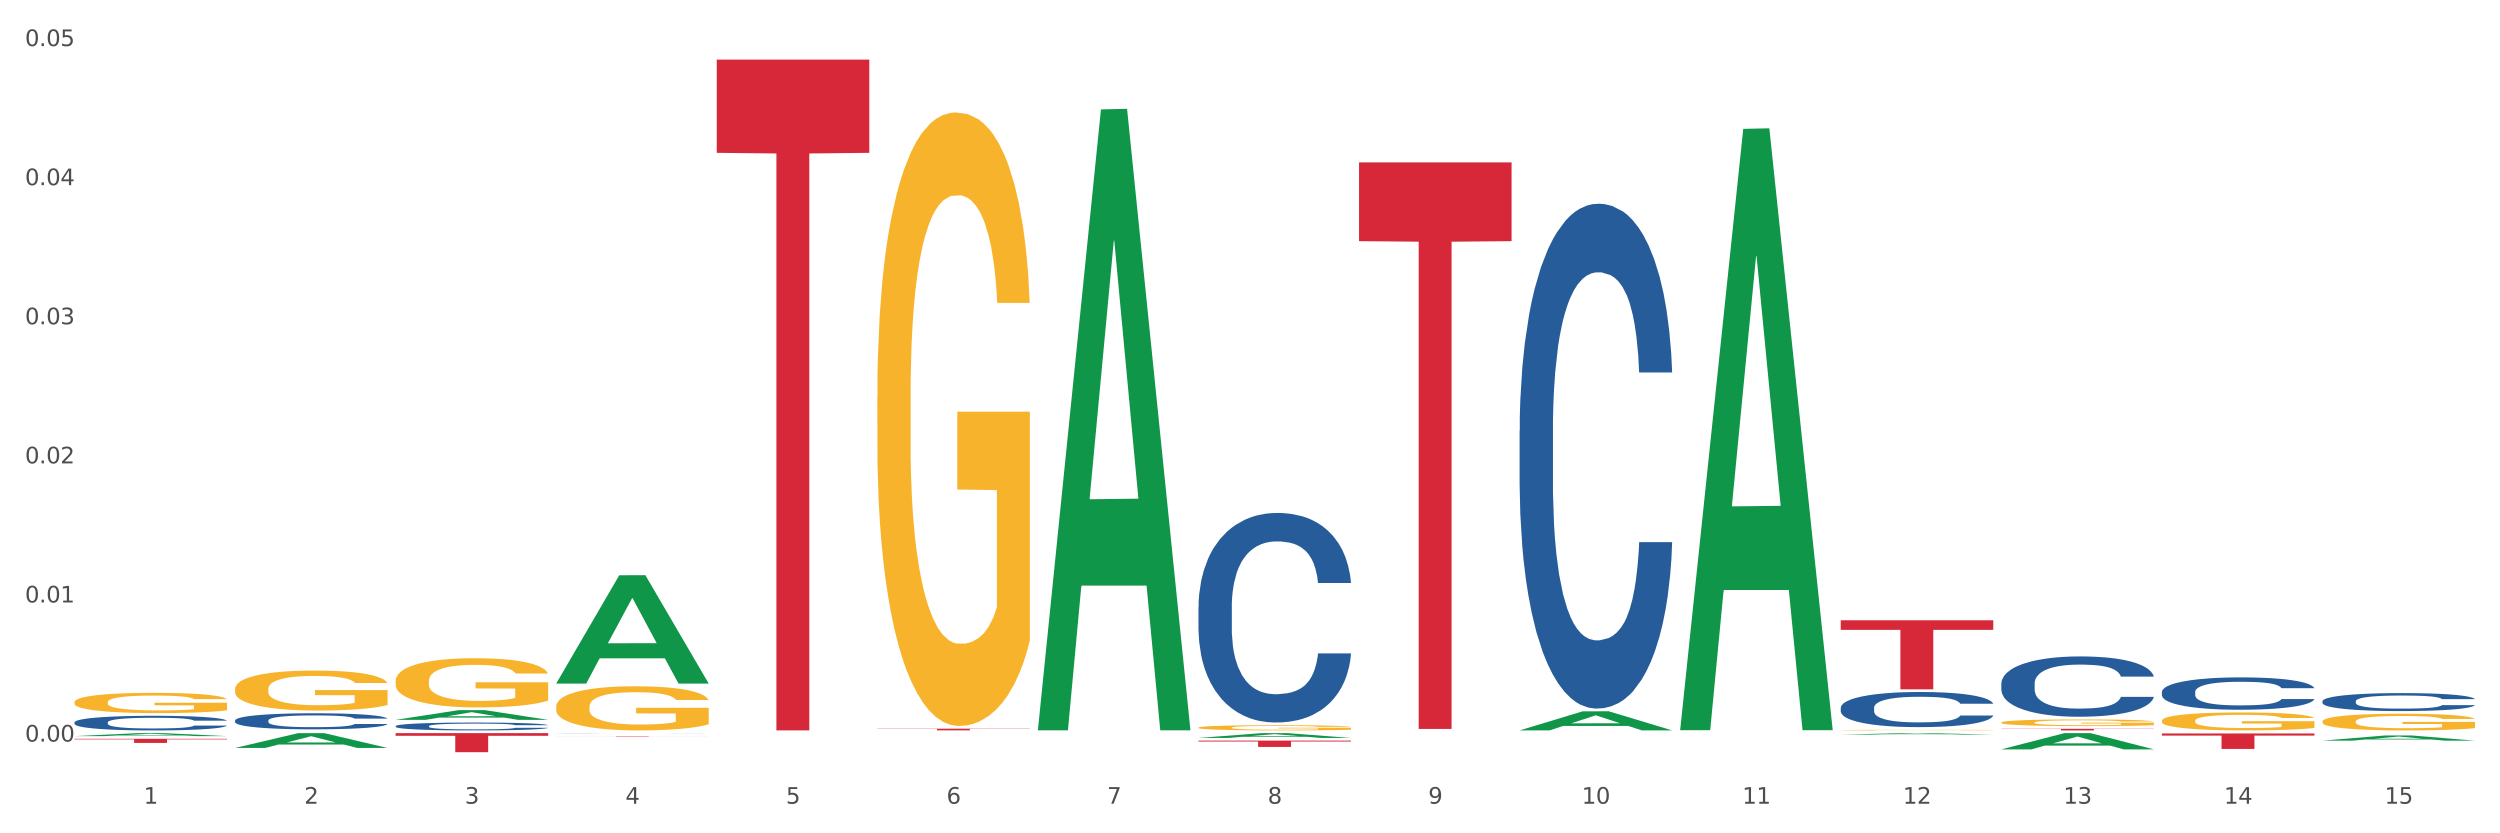 <?xml version="1.0" encoding="utf-8" standalone="no"?>
<!DOCTYPE svg PUBLIC "-//W3C//DTD SVG 1.1//EN"
  "http://www.w3.org/Graphics/SVG/1.1/DTD/svg11.dtd">
<svg xmlns:xlink="http://www.w3.org/1999/xlink" width="1080pt" height="360pt" viewBox="0 0 1080 360" xmlns="http://www.w3.org/2000/svg" version="1.1">
 <rect x="0" y="0" width="1080" height="360" fill="#333333" stroke="none"/>
 <defs>
  <style type="text/css">*{stroke-linejoin: round; stroke-linecap: butt}</style>
 </defs>
 <g id="figure_1">
  <g id="patch_1">
   <path d="M 0 360 
L 1080 360 
L 1080 0 
L 0 0 
z
" style="fill: #ffffff; stroke: #ffffff; stroke-linejoin: miter"/>
  </g>
  <g id="axes_1">
   <g id="matplotlib.axis_1">
    <g id="xtick_1">
     <g id="text_1">
      <!-- 1 -->
      <g style="fill: #4d4d4d" transform="translate(62.07 347.204) scale(0.096 -0.096)">
       <defs>
        <path id="DejaVuSans-31" d="M 794 531 
L 1825 531 
L 1825 4091 
L 703 3866 
L 703 4441 
L 1819 4666 
L 2450 4666 
L 2450 531 
L 3481 531 
L 3481 0 
L 794 0 
L 794 531 
z
" transform="scale(0.016)"/>
       </defs>
       <use xlink:href="#DejaVuSans-31"/>
      </g>
     </g>
    </g>
    <g id="xtick_2">
     <g id="text_2">
      <!-- 2 -->
      <g style="fill: #4d4d4d" transform="translate(131.436 347.204) scale(0.096 -0.096)">
       <defs>
        <path id="DejaVuSans-32" d="M 1228 531 
L 3431 531 
L 3431 0 
L 469 0 
L 469 531 
Q 828 903 1448 1529 
Q 2069 2156 2228 2338 
Q 2531 2678 2651 2914 
Q 2772 3150 2772 3378 
Q 2772 3750 2511 3984 
Q 2250 4219 1831 4219 
Q 1534 4219 1204 4116 
Q 875 4013 500 3803 
L 500 4441 
Q 881 4594 1212 4672 
Q 1544 4750 1819 4750 
Q 2544 4750 2975 4387 
Q 3406 4025 3406 3419 
Q 3406 3131 3298 2873 
Q 3191 2616 2906 2266 
Q 2828 2175 2409 1742 
Q 1991 1309 1228 531 
z
" transform="scale(0.016)"/>
       </defs>
       <use xlink:href="#DejaVuSans-32"/>
      </g>
     </g>
    </g>
    <g id="xtick_3">
     <g id="text_3">
      <!-- 3 -->
      <g style="fill: #4d4d4d" transform="translate(200.802 347.204) scale(0.096 -0.096)">
       <defs>
        <path id="DejaVuSans-33" d="M 2597 2516 
Q 3050 2419 3304 2112 
Q 3559 1806 3559 1356 
Q 3559 666 3084 287 
Q 2609 -91 1734 -91 
Q 1441 -91 1130 -33 
Q 819 25 488 141 
L 488 750 
Q 750 597 1062 519 
Q 1375 441 1716 441 
Q 2309 441 2620 675 
Q 2931 909 2931 1356 
Q 2931 1769 2642 2001 
Q 2353 2234 1838 2234 
L 1294 2234 
L 1294 2753 
L 1863 2753 
Q 2328 2753 2575 2939 
Q 2822 3125 2822 3475 
Q 2822 3834 2567 4026 
Q 2313 4219 1838 4219 
Q 1578 4219 1281 4162 
Q 984 4106 628 3988 
L 628 4550 
Q 988 4650 1302 4700 
Q 1616 4750 1894 4750 
Q 2613 4750 3031 4423 
Q 3450 4097 3450 3541 
Q 3450 3153 3228 2886 
Q 3006 2619 2597 2516 
z
" transform="scale(0.016)"/>
       </defs>
       <use xlink:href="#DejaVuSans-33"/>
      </g>
     </g>
    </g>
    <g id="xtick_4">
     <g id="text_4">
      <!-- 4 -->
      <g style="fill: #4d4d4d" transform="translate(270.169 347.204) scale(0.096 -0.096)">
       <defs>
        <path id="DejaVuSans-34" d="M 2419 4116 
L 825 1625 
L 2419 1625 
L 2419 4116 
z
M 2253 4666 
L 3047 4666 
L 3047 1625 
L 3713 1625 
L 3713 1100 
L 3047 1100 
L 3047 0 
L 2419 0 
L 2419 1100 
L 313 1100 
L 313 1709 
L 2253 4666 
z
" transform="scale(0.016)"/>
       </defs>
       <use xlink:href="#DejaVuSans-34"/>
      </g>
     </g>
    </g>
    <g id="xtick_5">
     <g id="text_5">
      <!-- 5 -->
      <g style="fill: #4d4d4d" transform="translate(339.535 347.204) scale(0.096 -0.096)">
       <defs>
        <path id="DejaVuSans-35" d="M 691 4666 
L 3169 4666 
L 3169 4134 
L 1269 4134 
L 1269 2991 
Q 1406 3038 1543 3061 
Q 1681 3084 1819 3084 
Q 2600 3084 3056 2656 
Q 3513 2228 3513 1497 
Q 3513 744 3044 326 
Q 2575 -91 1722 -91 
Q 1428 -91 1123 -41 
Q 819 9 494 109 
L 494 744 
Q 775 591 1075 516 
Q 1375 441 1709 441 
Q 2250 441 2565 725 
Q 2881 1009 2881 1497 
Q 2881 1984 2565 2268 
Q 2250 2553 1709 2553 
Q 1456 2553 1204 2497 
Q 953 2441 691 2322 
L 691 4666 
z
" transform="scale(0.016)"/>
       </defs>
       <use xlink:href="#DejaVuSans-35"/>
      </g>
     </g>
    </g>
    <g id="xtick_6">
     <g id="text_6">
      <!-- 6 -->
      <g style="fill: #4d4d4d" transform="translate(408.901 347.204) scale(0.096 -0.096)">
       <defs>
        <path id="DejaVuSans-36" d="M 2113 2584 
Q 1688 2584 1439 2293 
Q 1191 2003 1191 1497 
Q 1191 994 1439 701 
Q 1688 409 2113 409 
Q 2538 409 2786 701 
Q 3034 994 3034 1497 
Q 3034 2003 2786 2293 
Q 2538 2584 2113 2584 
z
M 3366 4563 
L 3366 3988 
Q 3128 4100 2886 4159 
Q 2644 4219 2406 4219 
Q 1781 4219 1451 3797 
Q 1122 3375 1075 2522 
Q 1259 2794 1537 2939 
Q 1816 3084 2150 3084 
Q 2853 3084 3261 2657 
Q 3669 2231 3669 1497 
Q 3669 778 3244 343 
Q 2819 -91 2113 -91 
Q 1303 -91 875 529 
Q 447 1150 447 2328 
Q 447 3434 972 4092 
Q 1497 4750 2381 4750 
Q 2619 4750 2861 4703 
Q 3103 4656 3366 4563 
z
" transform="scale(0.016)"/>
       </defs>
       <use xlink:href="#DejaVuSans-36"/>
      </g>
     </g>
    </g>
    <g id="xtick_7">
     <g id="text_7">
      <!-- 7 -->
      <g style="fill: #4d4d4d" transform="translate(478.267 347.204) scale(0.096 -0.096)">
       <defs>
        <path id="DejaVuSans-37" d="M 525 4666 
L 3525 4666 
L 3525 4397 
L 1831 0 
L 1172 0 
L 2766 4134 
L 525 4134 
L 525 4666 
z
" transform="scale(0.016)"/>
       </defs>
       <use xlink:href="#DejaVuSans-37"/>
      </g>
     </g>
    </g>
    <g id="xtick_8">
     <g id="text_8">
      <!-- 8 -->
      <g style="fill: #4d4d4d" transform="translate(547.634 347.204) scale(0.096 -0.096)">
       <defs>
        <path id="DejaVuSans-38" d="M 2034 2216 
Q 1584 2216 1326 1975 
Q 1069 1734 1069 1313 
Q 1069 891 1326 650 
Q 1584 409 2034 409 
Q 2484 409 2743 651 
Q 3003 894 3003 1313 
Q 3003 1734 2745 1975 
Q 2488 2216 2034 2216 
z
M 1403 2484 
Q 997 2584 770 2862 
Q 544 3141 544 3541 
Q 544 4100 942 4425 
Q 1341 4750 2034 4750 
Q 2731 4750 3128 4425 
Q 3525 4100 3525 3541 
Q 3525 3141 3298 2862 
Q 3072 2584 2669 2484 
Q 3125 2378 3379 2068 
Q 3634 1759 3634 1313 
Q 3634 634 3220 271 
Q 2806 -91 2034 -91 
Q 1263 -91 848 271 
Q 434 634 434 1313 
Q 434 1759 690 2068 
Q 947 2378 1403 2484 
z
M 1172 3481 
Q 1172 3119 1398 2916 
Q 1625 2713 2034 2713 
Q 2441 2713 2670 2916 
Q 2900 3119 2900 3481 
Q 2900 3844 2670 4047 
Q 2441 4250 2034 4250 
Q 1625 4250 1398 4047 
Q 1172 3844 1172 3481 
z
" transform="scale(0.016)"/>
       </defs>
       <use xlink:href="#DejaVuSans-38"/>
      </g>
     </g>
    </g>
    <g id="xtick_9">
     <g id="text_9">
      <!-- 9 -->
      <g style="fill: #4d4d4d" transform="translate(617 347.204) scale(0.096 -0.096)">
       <defs>
        <path id="DejaVuSans-39" d="M 703 97 
L 703 672 
Q 941 559 1184 500 
Q 1428 441 1663 441 
Q 2288 441 2617 861 
Q 2947 1281 2994 2138 
Q 2813 1869 2534 1725 
Q 2256 1581 1919 1581 
Q 1219 1581 811 2004 
Q 403 2428 403 3163 
Q 403 3881 828 4315 
Q 1253 4750 1959 4750 
Q 2769 4750 3195 4129 
Q 3622 3509 3622 2328 
Q 3622 1225 3098 567 
Q 2575 -91 1691 -91 
Q 1453 -91 1209 -44 
Q 966 3 703 97 
z
M 1959 2075 
Q 2384 2075 2632 2365 
Q 2881 2656 2881 3163 
Q 2881 3666 2632 3958 
Q 2384 4250 1959 4250 
Q 1534 4250 1286 3958 
Q 1038 3666 1038 3163 
Q 1038 2656 1286 2365 
Q 1534 2075 1959 2075 
z
" transform="scale(0.016)"/>
       </defs>
       <use xlink:href="#DejaVuSans-39"/>
      </g>
     </g>
    </g>
    <g id="xtick_10">
     <g id="text_10">
      <!-- 10 -->
      <g style="fill: #4d4d4d" transform="translate(683.312 347.204) scale(0.096 -0.096)">
       <defs>
        <path id="DejaVuSans-30" d="M 2034 4250 
Q 1547 4250 1301 3770 
Q 1056 3291 1056 2328 
Q 1056 1369 1301 889 
Q 1547 409 2034 409 
Q 2525 409 2770 889 
Q 3016 1369 3016 2328 
Q 3016 3291 2770 3770 
Q 2525 4250 2034 4250 
z
M 2034 4750 
Q 2819 4750 3233 4129 
Q 3647 3509 3647 2328 
Q 3647 1150 3233 529 
Q 2819 -91 2034 -91 
Q 1250 -91 836 529 
Q 422 1150 422 2328 
Q 422 3509 836 4129 
Q 1250 4750 2034 4750 
z
" transform="scale(0.016)"/>
       </defs>
       <use xlink:href="#DejaVuSans-31"/>
       <use xlink:href="#DejaVuSans-30" transform="translate(63.623 0)"/>
      </g>
     </g>
    </g>
    <g id="xtick_11">
     <g id="text_11">
      <!-- 11 -->
      <g style="fill: #4d4d4d" transform="translate(752.678 347.204) scale(0.096 -0.096)">
       <use xlink:href="#DejaVuSans-31"/>
       <use xlink:href="#DejaVuSans-31" transform="translate(63.623 0)"/>
      </g>
     </g>
    </g>
    <g id="xtick_12">
     <g id="text_12">
      <!-- 12 -->
      <g style="fill: #4d4d4d" transform="translate(822.044 347.204) scale(0.096 -0.096)">
       <use xlink:href="#DejaVuSans-31"/>
       <use xlink:href="#DejaVuSans-32" transform="translate(63.623 0)"/>
      </g>
     </g>
    </g>
    <g id="xtick_13">
     <g id="text_13">
      <!-- 13 -->
      <g style="fill: #4d4d4d" transform="translate(891.411 347.204) scale(0.096 -0.096)">
       <use xlink:href="#DejaVuSans-31"/>
       <use xlink:href="#DejaVuSans-33" transform="translate(63.623 0)"/>
      </g>
     </g>
    </g>
    <g id="xtick_14">
     <g id="text_14">
      <!-- 14 -->
      <g style="fill: #4d4d4d" transform="translate(960.777 347.204) scale(0.096 -0.096)">
       <use xlink:href="#DejaVuSans-31"/>
       <use xlink:href="#DejaVuSans-34" transform="translate(63.623 0)"/>
      </g>
     </g>
    </g>
    <g id="xtick_15">
     <g id="text_15">
      <!-- 15 -->
      <g style="fill: #4d4d4d" transform="translate(1030.143 347.204) scale(0.096 -0.096)">
       <use xlink:href="#DejaVuSans-31"/>
       <use xlink:href="#DejaVuSans-35" transform="translate(63.623 0)"/>
      </g>
     </g>
    </g>
    <g id="xtick_16"/>
    <g id="xtick_17"/>
    <g id="xtick_18"/>
    <g id="xtick_19"/>
    <g id="xtick_20"/>
    <g id="xtick_21"/>
    <g id="xtick_22"/>
    <g id="xtick_23"/>
    <g id="xtick_24"/>
    <g id="xtick_25"/>
    <g id="xtick_26"/>
    <g id="xtick_27"/>
    <g id="xtick_28"/>
    <g id="xtick_29"/>
   </g>
   <g id="matplotlib.axis_2">
    <g id="ytick_1">
     <g id="text_16">
      <!-- 0.00 -->
      <g style="fill: #4d4d4d" transform="translate(10.8 320.358) scale(0.096 -0.096)">
       <defs>
        <path id="DejaVuSans-2e" d="M 684 794 
L 1344 794 
L 1344 0 
L 684 0 
L 684 794 
z
" transform="scale(0.016)"/>
       </defs>
       <use xlink:href="#DejaVuSans-30"/>
       <use xlink:href="#DejaVuSans-2e" transform="translate(63.623 0)"/>
       <use xlink:href="#DejaVuSans-30" transform="translate(95.41 0)"/>
       <use xlink:href="#DejaVuSans-30" transform="translate(159.033 0)"/>
      </g>
     </g>
    </g>
    <g id="ytick_2">
     <g id="text_17">
      <!-- 0.01 -->
      <g style="fill: #4d4d4d" transform="translate(10.8 260.268) scale(0.096 -0.096)">
       <use xlink:href="#DejaVuSans-30"/>
       <use xlink:href="#DejaVuSans-2e" transform="translate(63.623 0)"/>
       <use xlink:href="#DejaVuSans-30" transform="translate(95.41 0)"/>
       <use xlink:href="#DejaVuSans-31" transform="translate(159.033 0)"/>
      </g>
     </g>
    </g>
    <g id="ytick_3">
     <g id="text_18">
      <!-- 0.02 -->
      <g style="fill: #4d4d4d" transform="translate(10.8 200.177) scale(0.096 -0.096)">
       <use xlink:href="#DejaVuSans-30"/>
       <use xlink:href="#DejaVuSans-2e" transform="translate(63.623 0)"/>
       <use xlink:href="#DejaVuSans-30" transform="translate(95.41 0)"/>
       <use xlink:href="#DejaVuSans-32" transform="translate(159.033 0)"/>
      </g>
     </g>
    </g>
    <g id="ytick_4">
     <g id="text_19">
      <!-- 0.03 -->
      <g style="fill: #4d4d4d" transform="translate(10.8 140.087) scale(0.096 -0.096)">
       <use xlink:href="#DejaVuSans-30"/>
       <use xlink:href="#DejaVuSans-2e" transform="translate(63.623 0)"/>
       <use xlink:href="#DejaVuSans-30" transform="translate(95.41 0)"/>
       <use xlink:href="#DejaVuSans-33" transform="translate(159.033 0)"/>
      </g>
     </g>
    </g>
    <g id="ytick_5">
     <g id="text_20">
      <!-- 0.04 -->
      <g style="fill: #4d4d4d" transform="translate(10.8 79.997) scale(0.096 -0.096)">
       <use xlink:href="#DejaVuSans-30"/>
       <use xlink:href="#DejaVuSans-2e" transform="translate(63.623 0)"/>
       <use xlink:href="#DejaVuSans-30" transform="translate(95.41 0)"/>
       <use xlink:href="#DejaVuSans-34" transform="translate(159.033 0)"/>
      </g>
     </g>
    </g>
    <g id="ytick_6">
     <g id="text_21">
      <!-- 0.05 -->
      <g style="fill: #4d4d4d" transform="translate(10.8 19.907) scale(0.096 -0.096)">
       <use xlink:href="#DejaVuSans-30"/>
       <use xlink:href="#DejaVuSans-2e" transform="translate(63.623 0)"/>
       <use xlink:href="#DejaVuSans-30" transform="translate(95.41 0)"/>
       <use xlink:href="#DejaVuSans-35" transform="translate(159.033 0)"/>
      </g>
     </g>
    </g>
    <g id="ytick_7"/>
    <g id="ytick_8"/>
    <g id="ytick_9"/>
    <g id="ytick_10"/>
    <g id="ytick_11"/>
   </g>
   <g id="PolyCollection_1">
    <path d="M 32.175 318.006 
L 32.243 318.005 
L 59.417 316.712 
L 70.695 316.711 
L 98.073 318.009 
L 85.029 318.009 
L 79.119 317.707 
L 51.061 317.707 
L 50.857 317.711 
L 45.151 318.009 
L 32.175 318.009 
L 32.175 318.006 
L 54.594 317.526 
L 75.586 317.525 
L 65.192 316.987 
L 65.056 316.985 
L 64.92 316.988 
L 54.526 317.525 
L 54.594 317.526 
L 32.175 318.006 
z
" clip-path="url(#p3b271c2ff6)" style="fill: #109648"/>
    <path d="M 379.006 314.788 
L 444.904 314.788 
L 444.904 314.89 
L 418.982 314.89 
L 418.982 315.519 
L 404.772 315.519 
L 404.772 314.89 
L 379.006 314.89 
L 379.006 314.789 
L 379.006 314.788 
z
" clip-path="url(#p3b271c2ff6)" style="fill: #d62839"/>
    <path d="M 587.105 70.169 
L 653.003 70.169 
L 653.003 104.18 
L 627.081 104.41 
L 627.081 314.913 
L 612.871 314.913 
L 612.871 104.41 
L 587.105 104.18 
L 587.105 70.399 
L 587.105 70.169 
z
" clip-path="url(#p3b271c2ff6)" style="fill: #d62839"/>
    <path d="M 240.274 295.224 
L 240.342 295.181 
L 267.516 248.514 
L 278.793 248.47 
L 306.172 295.312 
L 293.128 295.312 
L 287.217 284.405 
L 259.16 284.405 
L 258.956 284.581 
L 253.249 295.312 
L 240.274 295.312 
L 240.274 295.224 
L 262.693 277.895 
L 283.685 277.851 
L 273.291 258.455 
L 273.155 258.367 
L 273.019 258.499 
L 262.625 277.851 
L 262.693 277.895 
L 240.274 295.224 
z
" clip-path="url(#p3b271c2ff6)" style="fill: #109648"/>
    <path d="M 170.907 310.97 
L 170.975 310.966 
L 198.15 306.781 
L 209.427 306.777 
L 236.805 310.978 
L 223.762 310.978 
L 217.851 310 
L 189.794 310 
L 189.59 310.015 
L 183.883 310.978 
L 170.907 310.978 
L 170.907 310.97 
L 193.326 309.416 
L 214.319 309.412 
L 203.924 307.673 
L 203.788 307.665 
L 203.653 307.676 
L 193.258 309.412 
L 193.326 309.416 
L 170.907 310.97 
z
" clip-path="url(#p3b271c2ff6)" style="fill: #109648"/>
    <path d="M 795.203 267.941 
L 861.101 267.941 
L 861.101 272.088 
L 835.179 272.116 
L 835.179 297.782 
L 820.969 297.782 
L 820.969 272.116 
L 795.203 272.088 
L 795.203 267.969 
L 795.203 267.941 
z
" clip-path="url(#p3b271c2ff6)" style="fill: #d62839"/>
    <path d="M 517.739 319.951 
L 583.636 319.951 
L 583.636 320.331 
L 557.715 320.334 
L 557.715 322.686 
L 543.504 322.686 
L 543.504 320.334 
L 517.739 320.331 
L 517.739 319.954 
L 517.739 319.951 
z
" clip-path="url(#p3b271c2ff6)" style="fill: #d62839"/>
    <path d="M 170.907 294.182 
L 170.985 294.163 
L 170.985 293.464 
L 171.141 292.863 
L 171.919 291.407 
L 173.086 290.204 
L 173.942 289.564 
L 174.798 289.04 
L 175.809 288.516 
L 177.054 287.972 
L 179.31 287.176 
L 180.71 286.769 
L 182.422 286.342 
L 185.534 285.721 
L 187.79 285.372 
L 190.124 285.08 
L 193.937 284.731 
L 196.426 284.576 
L 199.072 284.459 
L 202.261 284.382 
L 204.673 284.362 
L 209.964 284.421 
L 214.476 284.595 
L 216.655 284.731 
L 219.456 284.964 
L 220.934 285.119 
L 223.346 285.43 
L 225.835 285.837 
L 227.547 286.187 
L 230.114 286.847 
L 232.059 287.506 
L 233.849 288.321 
L 234.783 288.884 
L 235.483 289.408 
L 236.105 290.01 
L 236.728 290.961 
L 222.723 290.961 
L 222.179 290.282 
L 221.323 289.641 
L 220.078 289.02 
L 218.989 288.632 
L 217.122 288.147 
L 215.41 287.836 
L 213.62 287.603 
L 211.442 287.409 
L 209.73 287.312 
L 207.319 287.235 
L 202.573 287.254 
L 199.383 287.409 
L 197.204 287.603 
L 195.804 287.778 
L 194.559 287.972 
L 193.159 288.244 
L 191.525 288.651 
L 190.358 289.02 
L 189.191 289.486 
L 188.257 289.952 
L 187.401 290.495 
L 186.701 291.077 
L 186.157 291.679 
L 185.69 292.416 
L 185.301 293.639 
L 185.301 296.298 
L 185.456 296.9 
L 185.845 297.695 
L 186.312 298.297 
L 187.09 299.015 
L 187.79 299.5 
L 189.113 300.199 
L 190.591 300.781 
L 191.758 301.15 
L 192.925 301.46 
L 194.948 301.887 
L 197.204 302.237 
L 199.149 302.45 
L 201.795 302.644 
L 203.584 302.722 
L 205.14 302.761 
L 208.952 302.761 
L 211.675 302.702 
L 214.71 302.566 
L 217.044 302.392 
L 218.989 302.178 
L 221.167 301.829 
L 222.568 301.499 
L 222.568 297.443 
L 205.451 297.424 
L 205.451 294.726 
L 236.805 294.726 
L 236.805 302.644 
L 235.483 303.052 
L 234.004 303.42 
L 232.448 303.75 
L 230.114 304.158 
L 227.314 304.546 
L 224.824 304.818 
L 222.179 305.051 
L 219.067 305.264 
L 215.021 305.458 
L 212.531 305.536 
L 209.419 305.594 
L 205.763 305.613 
L 202.573 305.575 
L 199.461 305.478 
L 196.193 305.303 
L 193.003 305.051 
L 190.591 304.798 
L 188.179 304.488 
L 185.612 304.08 
L 183.589 303.692 
L 182.033 303.343 
L 180.321 302.896 
L 178.454 302.314 
L 177.054 301.79 
L 175.809 301.247 
L 174.486 300.548 
L 173.553 299.946 
L 172.619 299.19 
L 172.074 298.627 
L 171.452 297.753 
L 170.985 296.531 
L 170.907 294.182 
z
" clip-path="url(#p3b271c2ff6)" style="fill: #f7b32b"/>
    <path d="M 517.739 314.331 
L 517.816 314.329 
L 517.816 314.254 
L 517.972 314.19 
L 518.75 314.036 
L 519.917 313.908 
L 520.773 313.839 
L 521.629 313.784 
L 522.64 313.728 
L 523.885 313.67 
L 526.141 313.586 
L 527.542 313.542 
L 529.253 313.497 
L 532.365 313.431 
L 534.621 313.394 
L 536.956 313.363 
L 540.768 313.325 
L 543.257 313.309 
L 545.903 313.297 
L 549.093 313.288 
L 551.504 313.286 
L 556.795 313.292 
L 561.307 313.311 
L 563.486 313.325 
L 566.287 313.35 
L 567.765 313.367 
L 570.177 313.4 
L 572.666 313.443 
L 574.378 313.48 
L 576.946 313.55 
L 578.891 313.621 
L 580.68 313.707 
L 581.614 313.767 
L 582.314 313.823 
L 582.936 313.887 
L 583.559 313.988 
L 569.554 313.988 
L 569.01 313.916 
L 568.154 313.848 
L 566.909 313.782 
L 565.82 313.74 
L 563.953 313.689 
L 562.241 313.656 
L 560.452 313.631 
L 558.273 313.61 
L 556.562 313.6 
L 554.15 313.592 
L 549.404 313.594 
L 546.214 313.61 
L 544.035 313.631 
L 542.635 313.65 
L 541.39 313.67 
L 539.99 313.699 
L 538.356 313.742 
L 537.189 313.782 
L 536.022 313.831 
L 535.088 313.881 
L 534.232 313.939 
L 533.532 314 
L 532.988 314.064 
L 532.521 314.143 
L 532.132 314.273 
L 532.132 314.556 
L 532.287 314.62 
L 532.676 314.704 
L 533.143 314.768 
L 533.921 314.845 
L 534.621 314.896 
L 535.944 314.971 
L 537.422 315.033 
L 538.589 315.072 
L 539.756 315.105 
L 541.779 315.15 
L 544.035 315.188 
L 545.981 315.21 
L 548.626 315.231 
L 550.415 315.239 
L 551.971 315.243 
L 555.784 315.243 
L 558.507 315.237 
L 561.541 315.223 
L 563.875 315.204 
L 565.82 315.181 
L 567.998 315.144 
L 569.399 315.109 
L 569.399 314.678 
L 552.282 314.676 
L 552.282 314.389 
L 583.636 314.389 
L 583.636 315.231 
L 582.314 315.274 
L 580.836 315.313 
L 579.28 315.349 
L 576.946 315.392 
L 574.145 315.433 
L 571.655 315.462 
L 569.01 315.487 
L 565.898 315.51 
L 561.852 315.53 
L 559.362 315.538 
L 556.25 315.545 
L 552.594 315.547 
L 549.404 315.543 
L 546.292 315.532 
L 543.024 315.514 
L 539.834 315.487 
L 537.422 315.46 
L 535.01 315.427 
L 532.443 315.384 
L 530.42 315.342 
L 528.864 315.305 
L 527.153 315.258 
L 525.285 315.196 
L 523.885 315.14 
L 522.64 315.082 
L 521.317 315.008 
L 520.384 314.944 
L 519.45 314.863 
L 518.906 314.804 
L 518.283 314.711 
L 517.816 314.581 
L 517.739 314.331 
z
" clip-path="url(#p3b271c2ff6)" style="fill: #f7b32b"/>
    <path d="M 379.006 171.051 
L 379.084 170.809 
L 379.084 162.095 
L 379.24 154.591 
L 380.018 136.436 
L 381.185 121.428 
L 382.04 113.44 
L 382.896 106.905 
L 383.908 100.369 
L 385.152 93.591 
L 387.409 83.667 
L 388.809 78.584 
L 390.521 73.258 
L 393.633 65.513 
L 395.889 61.155 
L 398.223 57.525 
L 402.035 53.167 
L 404.525 51.231 
L 407.17 49.779 
L 410.36 48.81 
L 412.772 48.568 
L 418.062 49.294 
L 422.575 51.473 
L 424.753 53.167 
L 427.554 56.072 
L 429.032 58.009 
L 431.444 61.882 
L 433.934 66.965 
L 435.646 71.322 
L 438.213 79.552 
L 440.158 87.782 
L 441.948 97.949 
L 442.881 104.968 
L 443.581 111.504 
L 444.204 119.008 
L 444.826 130.869 
L 430.822 130.869 
L 430.277 122.397 
L 429.422 114.409 
L 428.177 106.663 
L 427.087 101.822 
L 425.22 95.77 
L 423.509 91.897 
L 421.719 88.992 
L 419.541 86.572 
L 417.829 85.361 
L 415.417 84.393 
L 410.671 84.635 
L 407.481 86.572 
L 405.303 88.992 
L 403.903 91.171 
L 402.658 93.591 
L 401.257 96.98 
L 399.624 102.064 
L 398.456 106.663 
L 397.289 112.472 
L 396.356 118.282 
L 395.5 125.059 
L 394.8 132.321 
L 394.255 139.825 
L 393.788 149.023 
L 393.399 164.273 
L 393.399 197.435 
L 393.555 204.939 
L 393.944 214.864 
L 394.411 222.368 
L 395.189 231.324 
L 395.889 237.375 
L 397.212 246.089 
L 398.69 253.351 
L 399.857 257.95 
L 401.024 261.823 
L 403.047 267.149 
L 405.303 271.506 
L 407.248 274.168 
L 409.893 276.589 
L 411.683 277.557 
L 413.239 278.041 
L 417.051 278.041 
L 419.774 277.315 
L 422.808 275.621 
L 425.142 273.442 
L 427.087 270.78 
L 429.266 266.422 
L 430.666 262.307 
L 430.666 211.717 
L 413.55 211.475 
L 413.55 177.828 
L 444.904 177.828 
L 444.904 276.589 
L 443.581 281.672 
L 442.103 286.271 
L 440.547 290.386 
L 438.213 295.47 
L 435.412 300.311 
L 432.923 303.7 
L 430.277 306.604 
L 427.165 309.267 
L 423.12 311.688 
L 420.63 312.656 
L 417.518 313.382 
L 413.861 313.624 
L 410.671 313.14 
L 407.559 311.93 
L 404.292 309.751 
L 401.102 306.604 
L 398.69 303.458 
L 396.278 299.585 
L 393.711 294.501 
L 391.688 289.66 
L 390.132 285.303 
L 388.42 279.736 
L 386.553 272.474 
L 385.152 265.938 
L 383.908 259.161 
L 382.585 250.446 
L 381.651 242.943 
L 380.718 233.502 
L 380.173 226.483 
L 379.551 215.59 
L 379.084 200.34 
L 379.006 171.051 
z
" clip-path="url(#p3b271c2ff6)" style="fill: #f7b32b"/>
    <path d="M 32.175 303.354 
L 32.253 303.346 
L 32.253 303.059 
L 32.408 302.811 
L 33.186 302.212 
L 34.353 301.716 
L 35.209 301.453 
L 36.065 301.237 
L 37.076 301.021 
L 38.321 300.797 
L 40.578 300.47 
L 41.978 300.302 
L 43.69 300.126 
L 46.802 299.871 
L 49.058 299.727 
L 51.392 299.607 
L 55.204 299.463 
L 57.694 299.399 
L 60.339 299.351 
L 63.529 299.319 
L 65.941 299.311 
L 71.231 299.335 
L 75.744 299.407 
L 77.922 299.463 
L 80.723 299.559 
L 82.201 299.623 
L 84.613 299.751 
L 87.103 299.918 
L 88.815 300.062 
L 91.382 300.334 
L 93.327 300.606 
L 95.116 300.941 
L 96.05 301.173 
L 96.75 301.389 
L 97.373 301.636 
L 97.995 302.028 
L 83.991 302.028 
L 83.446 301.748 
L 82.59 301.485 
L 81.346 301.229 
L 80.256 301.069 
L 78.389 300.869 
L 76.677 300.742 
L 74.888 300.646 
L 72.71 300.566 
L 70.998 300.526 
L 68.586 300.494 
L 63.84 300.502 
L 60.65 300.566 
L 58.472 300.646 
L 57.071 300.718 
L 55.827 300.797 
L 54.426 300.909 
L 52.792 301.077 
L 51.625 301.229 
L 50.458 301.421 
L 49.525 301.612 
L 48.669 301.836 
L 47.969 302.076 
L 47.424 302.324 
L 46.957 302.627 
L 46.568 303.131 
L 46.568 304.225 
L 46.724 304.473 
L 47.113 304.801 
L 47.58 305.048 
L 48.358 305.344 
L 49.058 305.544 
L 50.381 305.831 
L 51.859 306.071 
L 53.026 306.223 
L 54.193 306.351 
L 56.216 306.527 
L 58.472 306.67 
L 60.417 306.758 
L 63.062 306.838 
L 64.852 306.87 
L 66.408 306.886 
L 70.22 306.886 
L 72.943 306.862 
L 75.977 306.806 
L 78.311 306.734 
L 80.256 306.646 
L 82.435 306.503 
L 83.835 306.367 
L 83.835 304.697 
L 66.719 304.689 
L 66.719 303.578 
L 98.073 303.578 
L 98.073 306.838 
L 96.75 307.006 
L 95.272 307.158 
L 93.716 307.294 
L 91.382 307.462 
L 88.581 307.621 
L 86.091 307.733 
L 83.446 307.829 
L 80.334 307.917 
L 76.288 307.997 
L 73.799 308.029 
L 70.687 308.053 
L 67.03 308.061 
L 63.84 308.045 
L 60.728 308.005 
L 57.461 307.933 
L 54.271 307.829 
L 51.859 307.725 
L 49.447 307.597 
L 46.879 307.43 
L 44.857 307.27 
L 43.301 307.126 
L 41.589 306.942 
L 39.722 306.702 
L 38.321 306.487 
L 37.076 306.263 
L 35.754 305.975 
L 34.82 305.728 
L 33.887 305.416 
L 33.342 305.184 
L 32.72 304.825 
L 32.253 304.321 
L 32.175 303.354 
z
" clip-path="url(#p3b271c2ff6)" style="fill: #f7b32b"/>
    <path d="M 101.541 297.672 
L 101.619 297.657 
L 101.619 297.089 
L 101.775 296.6 
L 102.553 295.416 
L 103.72 294.438 
L 104.575 293.917 
L 105.431 293.491 
L 106.443 293.065 
L 107.688 292.623 
L 109.944 291.977 
L 111.344 291.645 
L 113.056 291.298 
L 116.168 290.793 
L 118.424 290.509 
L 120.758 290.273 
L 124.57 289.989 
L 127.06 289.862 
L 129.705 289.768 
L 132.895 289.705 
L 135.307 289.689 
L 140.598 289.736 
L 145.11 289.878 
L 147.289 289.989 
L 150.089 290.178 
L 151.568 290.304 
L 153.979 290.557 
L 156.469 290.888 
L 158.181 291.172 
L 160.748 291.708 
L 162.693 292.245 
L 164.483 292.907 
L 165.416 293.365 
L 166.117 293.791 
L 166.739 294.28 
L 167.361 295.053 
L 153.357 295.053 
L 152.812 294.501 
L 151.957 293.98 
L 150.712 293.475 
L 149.623 293.16 
L 147.755 292.765 
L 146.044 292.513 
L 144.254 292.324 
L 142.076 292.166 
L 140.364 292.087 
L 137.952 292.024 
L 133.206 292.04 
L 130.017 292.166 
L 127.838 292.324 
L 126.438 292.466 
L 125.193 292.623 
L 123.792 292.844 
L 122.159 293.176 
L 120.992 293.475 
L 119.825 293.854 
L 118.891 294.233 
L 118.035 294.675 
L 117.335 295.148 
L 116.79 295.637 
L 116.324 296.237 
L 115.935 297.231 
L 115.935 299.392 
L 116.09 299.881 
L 116.479 300.528 
L 116.946 301.017 
L 117.724 301.601 
L 118.424 301.996 
L 119.747 302.564 
L 121.225 303.037 
L 122.392 303.337 
L 123.559 303.589 
L 125.582 303.936 
L 127.838 304.22 
L 129.783 304.394 
L 132.428 304.552 
L 134.218 304.615 
L 135.774 304.646 
L 139.586 304.646 
L 142.309 304.599 
L 145.343 304.489 
L 147.678 304.347 
L 149.623 304.173 
L 151.801 303.889 
L 153.201 303.621 
L 153.201 300.323 
L 136.085 300.307 
L 136.085 298.114 
L 167.439 298.114 
L 167.439 304.552 
L 166.117 304.883 
L 164.638 305.183 
L 163.082 305.451 
L 160.748 305.782 
L 157.947 306.098 
L 155.458 306.319 
L 152.812 306.508 
L 149.7 306.682 
L 145.655 306.84 
L 143.165 306.903 
L 140.053 306.95 
L 136.396 306.966 
L 133.206 306.934 
L 130.094 306.855 
L 126.827 306.713 
L 123.637 306.508 
L 121.225 306.303 
L 118.813 306.051 
L 116.246 305.719 
L 114.223 305.404 
L 112.667 305.12 
L 110.955 304.757 
L 109.088 304.283 
L 107.688 303.857 
L 106.443 303.416 
L 105.12 302.848 
L 104.186 302.359 
L 103.253 301.743 
L 102.708 301.286 
L 102.086 300.576 
L 101.619 299.582 
L 101.541 297.672 
z
" clip-path="url(#p3b271c2ff6)" style="fill: #f7b32b"/>
    <path d="M 240.274 305.289 
L 240.351 305.271 
L 240.351 304.644 
L 240.507 304.104 
L 241.285 302.798 
L 242.452 301.718 
L 243.308 301.144 
L 244.164 300.673 
L 245.175 300.203 
L 246.42 299.716 
L 248.676 299.002 
L 250.077 298.636 
L 251.788 298.253 
L 254.9 297.695 
L 257.157 297.382 
L 259.491 297.121 
L 263.303 296.807 
L 265.793 296.668 
L 268.438 296.563 
L 271.628 296.494 
L 274.04 296.476 
L 279.33 296.529 
L 283.843 296.685 
L 286.021 296.807 
L 288.822 297.016 
L 290.3 297.155 
L 292.712 297.434 
L 295.202 297.8 
L 296.913 298.113 
L 299.481 298.705 
L 301.426 299.298 
L 303.215 300.029 
L 304.149 300.534 
L 304.849 301.004 
L 305.471 301.544 
L 306.094 302.398 
L 292.089 302.398 
L 291.545 301.788 
L 290.689 301.213 
L 289.444 300.656 
L 288.355 300.308 
L 286.488 299.872 
L 284.776 299.594 
L 282.987 299.385 
L 280.808 299.211 
L 279.097 299.123 
L 276.685 299.054 
L 271.939 299.071 
L 268.749 299.211 
L 266.571 299.385 
L 265.17 299.541 
L 263.925 299.716 
L 262.525 299.959 
L 260.891 300.325 
L 259.724 300.656 
L 258.557 301.074 
L 257.623 301.492 
L 256.768 301.98 
L 256.067 302.502 
L 255.523 303.042 
L 255.056 303.704 
L 254.667 304.801 
L 254.667 307.187 
L 254.823 307.727 
L 255.212 308.441 
L 255.678 308.981 
L 256.456 309.625 
L 257.157 310.061 
L 258.479 310.688 
L 259.957 311.21 
L 261.124 311.541 
L 262.291 311.82 
L 264.314 312.203 
L 266.571 312.516 
L 268.516 312.708 
L 271.161 312.882 
L 272.95 312.952 
L 274.506 312.987 
L 278.319 312.987 
L 281.042 312.934 
L 284.076 312.812 
L 286.41 312.656 
L 288.355 312.464 
L 290.533 312.151 
L 291.934 311.855 
L 291.934 308.215 
L 274.818 308.197 
L 274.818 305.776 
L 306.172 305.776 
L 306.172 312.882 
L 304.849 313.248 
L 303.371 313.579 
L 301.815 313.875 
L 299.481 314.241 
L 296.68 314.589 
L 294.19 314.833 
L 291.545 315.042 
L 288.433 315.233 
L 284.387 315.407 
L 281.897 315.477 
L 278.785 315.529 
L 275.129 315.547 
L 271.939 315.512 
L 268.827 315.425 
L 265.559 315.268 
L 262.369 315.042 
L 259.957 314.815 
L 257.546 314.537 
L 254.978 314.171 
L 252.955 313.823 
L 251.399 313.509 
L 249.688 313.108 
L 247.82 312.586 
L 246.42 312.116 
L 245.175 311.628 
L 243.853 311.001 
L 242.919 310.461 
L 241.985 309.782 
L 241.441 309.277 
L 240.818 308.493 
L 240.351 307.396 
L 240.274 305.289 
z
" clip-path="url(#p3b271c2ff6)" style="fill: #f7b32b"/>
    <path d="M 864.57 312.128 
L 864.647 312.125 
L 864.647 312.031 
L 864.803 311.949 
L 865.581 311.752 
L 866.748 311.589 
L 867.604 311.502 
L 868.46 311.431 
L 869.471 311.36 
L 870.716 311.286 
L 872.972 311.178 
L 874.373 311.123 
L 876.084 311.065 
L 879.196 310.981 
L 881.453 310.934 
L 883.787 310.894 
L 887.599 310.847 
L 890.089 310.826 
L 892.734 310.81 
L 895.924 310.799 
L 898.336 310.797 
L 903.626 310.805 
L 908.139 310.828 
L 910.317 310.847 
L 913.118 310.878 
L 914.596 310.899 
L 917.008 310.941 
L 919.498 310.997 
L 921.209 311.044 
L 923.777 311.133 
L 925.722 311.223 
L 927.511 311.333 
L 928.445 311.41 
L 929.145 311.481 
L 929.767 311.562 
L 930.39 311.691 
L 916.385 311.691 
L 915.841 311.599 
L 914.985 311.512 
L 913.74 311.428 
L 912.651 311.376 
L 910.784 311.31 
L 909.072 311.268 
L 907.283 311.236 
L 905.104 311.21 
L 903.393 311.197 
L 900.981 311.186 
L 896.235 311.189 
L 893.045 311.21 
L 890.867 311.236 
L 889.466 311.26 
L 888.221 311.286 
L 886.821 311.323 
L 885.187 311.378 
L 884.02 311.428 
L 882.853 311.491 
L 881.919 311.554 
L 881.064 311.628 
L 880.363 311.707 
L 879.819 311.789 
L 879.352 311.889 
L 878.963 312.054 
L 878.963 312.415 
L 879.119 312.496 
L 879.508 312.604 
L 879.974 312.686 
L 880.752 312.783 
L 881.453 312.849 
L 882.775 312.944 
L 884.253 313.023 
L 885.42 313.073 
L 886.587 313.115 
L 888.61 313.173 
L 890.867 313.22 
L 892.812 313.249 
L 895.457 313.275 
L 897.246 313.286 
L 898.802 313.291 
L 902.615 313.291 
L 905.338 313.283 
L 908.372 313.265 
L 910.706 313.241 
L 912.651 313.212 
L 914.829 313.165 
L 916.23 313.12 
L 916.23 312.57 
L 899.114 312.567 
L 899.114 312.202 
L 930.468 312.202 
L 930.468 313.275 
L 929.145 313.331 
L 927.667 313.381 
L 926.111 313.425 
L 923.777 313.48 
L 920.976 313.533 
L 918.486 313.57 
L 915.841 313.602 
L 912.729 313.63 
L 908.683 313.657 
L 906.193 313.667 
L 903.081 313.675 
L 899.425 313.678 
L 896.235 313.673 
L 893.123 313.659 
L 889.855 313.636 
L 886.665 313.602 
L 884.253 313.567 
L 881.842 313.525 
L 879.274 313.47 
L 877.251 313.417 
L 875.695 313.37 
L 873.984 313.309 
L 872.116 313.231 
L 870.716 313.159 
L 869.471 313.086 
L 868.149 312.991 
L 867.215 312.91 
L 866.281 312.807 
L 865.737 312.731 
L 865.114 312.612 
L 864.647 312.446 
L 864.57 312.128 
z
" clip-path="url(#p3b271c2ff6)" style="fill: #f7b32b"/>
    <path d="M 864.57 314.842 
L 930.468 314.842 
L 930.468 314.94 
L 904.546 314.94 
L 904.546 315.547 
L 890.335 315.547 
L 890.335 314.94 
L 864.57 314.94 
L 864.57 314.842 
L 864.57 314.842 
z
" clip-path="url(#p3b271c2ff6)" style="fill: #d62839"/>
    <path d="M 933.936 316.851 
L 999.834 316.851 
L 999.834 317.779 
L 973.912 317.785 
L 973.912 323.525 
L 959.702 323.525 
L 959.702 317.785 
L 933.936 317.779 
L 933.936 316.857 
L 933.936 316.851 
z
" clip-path="url(#p3b271c2ff6)" style="fill: #d62839"/>
    <path d="M 448.372 315.009 
L 448.44 314.757 
L 475.615 47.263 
L 486.892 47.011 
L 514.27 315.513 
L 501.227 315.513 
L 495.316 252.989 
L 467.259 252.989 
L 467.055 253.997 
L 461.348 315.513 
L 448.372 315.513 
L 448.372 315.009 
L 470.791 215.676 
L 491.783 215.424 
L 481.389 104.241 
L 481.253 103.737 
L 481.117 104.493 
L 470.723 215.424 
L 470.791 215.676 
L 448.372 315.009 
z
" clip-path="url(#p3b271c2ff6)" style="fill: #109648"/>
    <path d="M 517.739 318.784 
L 517.806 318.782 
L 544.981 316.712 
L 556.258 316.711 
L 583.636 318.787 
L 570.593 318.787 
L 564.682 318.304 
L 536.625 318.304 
L 536.421 318.312 
L 530.714 318.787 
L 517.739 318.787 
L 517.739 318.784 
L 540.157 318.015 
L 561.15 318.013 
L 550.755 317.153 
L 550.62 317.149 
L 550.484 317.155 
L 540.089 318.013 
L 540.157 318.015 
L 517.739 318.784 
z
" clip-path="url(#p3b271c2ff6)" style="fill: #109648"/>
    <path d="M 1003.302 311.671 
L 1003.38 311.664 
L 1003.38 311.428 
L 1003.535 311.224 
L 1004.314 310.73 
L 1005.481 310.322 
L 1006.336 310.105 
L 1007.192 309.927 
L 1008.204 309.75 
L 1009.448 309.565 
L 1011.705 309.296 
L 1013.105 309.157 
L 1014.817 309.013 
L 1017.929 308.802 
L 1020.185 308.684 
L 1022.519 308.585 
L 1026.331 308.466 
L 1028.821 308.414 
L 1031.466 308.374 
L 1034.656 308.348 
L 1037.068 308.341 
L 1042.358 308.361 
L 1046.871 308.42 
L 1049.049 308.466 
L 1051.85 308.545 
L 1053.328 308.598 
L 1055.74 308.703 
L 1058.23 308.841 
L 1059.942 308.96 
L 1062.509 309.184 
L 1064.454 309.407 
L 1066.244 309.684 
L 1067.177 309.875 
L 1067.877 310.052 
L 1068.5 310.256 
L 1069.122 310.579 
L 1055.118 310.579 
L 1054.573 310.348 
L 1053.717 310.131 
L 1052.473 309.921 
L 1051.383 309.789 
L 1049.516 309.625 
L 1047.805 309.519 
L 1046.015 309.44 
L 1043.837 309.374 
L 1042.125 309.342 
L 1039.713 309.315 
L 1034.967 309.322 
L 1031.777 309.374 
L 1029.599 309.44 
L 1028.199 309.499 
L 1026.954 309.565 
L 1025.553 309.657 
L 1023.919 309.796 
L 1022.752 309.921 
L 1021.585 310.079 
L 1020.652 310.236 
L 1019.796 310.421 
L 1019.096 310.618 
L 1018.551 310.822 
L 1018.084 311.072 
L 1017.695 311.487 
L 1017.695 312.388 
L 1017.851 312.592 
L 1018.24 312.862 
L 1018.707 313.066 
L 1019.485 313.309 
L 1020.185 313.474 
L 1021.508 313.711 
L 1022.986 313.908 
L 1024.153 314.033 
L 1025.32 314.139 
L 1027.343 314.283 
L 1029.599 314.402 
L 1031.544 314.474 
L 1034.189 314.54 
L 1035.979 314.566 
L 1037.535 314.579 
L 1041.347 314.579 
L 1044.07 314.56 
L 1047.104 314.514 
L 1049.438 314.454 
L 1051.383 314.382 
L 1053.562 314.264 
L 1054.962 314.152 
L 1054.962 312.776 
L 1037.846 312.77 
L 1037.846 311.855 
L 1069.2 311.855 
L 1069.2 314.54 
L 1067.877 314.678 
L 1066.399 314.803 
L 1064.843 314.915 
L 1062.509 315.053 
L 1059.708 315.185 
L 1057.219 315.277 
L 1054.573 315.356 
L 1051.461 315.428 
L 1047.416 315.494 
L 1044.926 315.52 
L 1041.814 315.54 
L 1038.157 315.547 
L 1034.967 315.534 
L 1031.855 315.501 
L 1028.588 315.441 
L 1025.398 315.356 
L 1022.986 315.27 
L 1020.574 315.165 
L 1018.007 315.027 
L 1015.984 314.895 
L 1014.428 314.777 
L 1012.716 314.625 
L 1010.849 314.428 
L 1009.448 314.25 
L 1008.204 314.066 
L 1006.881 313.829 
L 1005.947 313.625 
L 1005.014 313.369 
L 1004.469 313.178 
L 1003.847 312.882 
L 1003.38 312.467 
L 1003.302 311.671 
z
" clip-path="url(#p3b271c2ff6)" style="fill: #f7b32b"/>
    <path d="M 1003.302 319.96 
L 1003.37 319.958 
L 1030.544 317.715 
L 1041.822 317.713 
L 1069.2 319.964 
L 1056.156 319.964 
L 1050.246 319.44 
L 1022.188 319.44 
L 1021.984 319.449 
L 1016.278 319.964 
L 1003.302 319.964 
L 1003.302 319.96 
L 1025.721 319.127 
L 1046.713 319.125 
L 1036.319 318.193 
L 1036.183 318.189 
L 1036.047 318.195 
L 1025.653 319.125 
L 1025.721 319.127 
L 1003.302 319.96 
z
" clip-path="url(#p3b271c2ff6)" style="fill: #109648"/>
    <path d="M 795.203 315.402 
L 795.281 315.402 
L 795.281 315.393 
L 795.437 315.386 
L 796.215 315.367 
L 797.382 315.352 
L 798.238 315.344 
L 799.094 315.337 
L 800.105 315.331 
L 801.35 315.324 
L 803.606 315.314 
L 805.006 315.309 
L 806.718 315.303 
L 809.83 315.296 
L 812.086 315.291 
L 814.42 315.287 
L 818.233 315.283 
L 820.722 315.281 
L 823.368 315.28 
L 826.557 315.279 
L 828.969 315.278 
L 834.26 315.279 
L 838.772 315.281 
L 840.951 315.283 
L 843.752 315.286 
L 845.23 315.288 
L 847.642 315.292 
L 850.131 315.297 
L 851.843 315.301 
L 854.41 315.31 
L 856.355 315.318 
L 858.145 315.328 
L 859.078 315.335 
L 859.779 315.342 
L 860.401 315.35 
L 861.024 315.362 
L 847.019 315.362 
L 846.475 315.353 
L 845.619 315.345 
L 844.374 315.337 
L 843.285 315.332 
L 841.418 315.326 
L 839.706 315.322 
L 837.916 315.319 
L 835.738 315.317 
L 834.026 315.316 
L 831.615 315.315 
L 826.869 315.315 
L 823.679 315.317 
L 821.5 315.319 
L 820.1 315.322 
L 818.855 315.324 
L 817.455 315.327 
L 815.821 315.333 
L 814.654 315.337 
L 813.487 315.343 
L 812.553 315.349 
L 811.697 315.356 
L 810.997 315.363 
L 810.453 315.371 
L 809.986 315.38 
L 809.597 315.396 
L 809.597 315.429 
L 809.752 315.437 
L 810.141 315.447 
L 810.608 315.454 
L 811.386 315.463 
L 812.086 315.47 
L 813.409 315.478 
L 814.887 315.486 
L 816.054 315.49 
L 817.221 315.494 
L 819.244 315.5 
L 821.5 315.504 
L 823.445 315.507 
L 826.091 315.509 
L 827.88 315.51 
L 829.436 315.511 
L 833.248 315.511 
L 835.971 315.51 
L 839.006 315.508 
L 841.34 315.506 
L 843.285 315.503 
L 845.463 315.499 
L 846.864 315.495 
L 846.864 315.444 
L 829.747 315.443 
L 829.747 315.409 
L 861.101 315.409 
L 861.101 315.509 
L 859.779 315.514 
L 858.3 315.519 
L 856.744 315.523 
L 854.41 315.528 
L 851.61 315.533 
L 849.12 315.537 
L 846.475 315.54 
L 843.363 315.542 
L 839.317 315.545 
L 836.827 315.546 
L 833.715 315.546 
L 830.059 315.547 
L 826.869 315.546 
L 823.757 315.545 
L 820.489 315.543 
L 817.299 315.54 
L 814.887 315.536 
L 812.475 315.533 
L 809.908 315.527 
L 807.885 315.522 
L 806.329 315.518 
L 804.617 315.512 
L 802.75 315.505 
L 801.35 315.498 
L 800.105 315.492 
L 798.782 315.483 
L 797.849 315.475 
L 796.915 315.466 
L 796.37 315.458 
L 795.748 315.447 
L 795.281 315.432 
L 795.203 315.402 
z
" clip-path="url(#p3b271c2ff6)" style="fill: #f7b32b"/>
    <path d="M 933.936 311.367 
L 934.014 311.359 
L 934.014 311.104 
L 934.169 310.884 
L 934.947 310.352 
L 936.114 309.912 
L 936.97 309.677 
L 937.826 309.486 
L 938.837 309.294 
L 940.082 309.095 
L 942.338 308.805 
L 943.739 308.655 
L 945.45 308.499 
L 948.563 308.272 
L 950.819 308.144 
L 953.153 308.038 
L 956.965 307.91 
L 959.455 307.854 
L 962.1 307.811 
L 965.29 307.783 
L 967.702 307.775 
L 972.992 307.797 
L 977.505 307.861 
L 979.683 307.91 
L 982.484 307.995 
L 983.962 308.052 
L 986.374 308.166 
L 988.864 308.315 
L 990.575 308.443 
L 993.143 308.684 
L 995.088 308.925 
L 996.877 309.223 
L 997.811 309.429 
L 998.511 309.621 
L 999.134 309.841 
L 999.756 310.188 
L 985.752 310.188 
L 985.207 309.94 
L 984.351 309.706 
L 983.106 309.479 
L 982.017 309.337 
L 980.15 309.159 
L 978.438 309.046 
L 976.649 308.961 
L 974.47 308.89 
L 972.759 308.854 
L 970.347 308.826 
L 965.601 308.833 
L 962.411 308.89 
L 960.233 308.961 
L 958.832 309.025 
L 957.588 309.095 
L 956.187 309.195 
L 954.553 309.344 
L 953.386 309.479 
L 952.219 309.649 
L 951.286 309.819 
L 950.43 310.018 
L 949.73 310.231 
L 949.185 310.451 
L 948.718 310.721 
L 948.329 311.168 
L 948.329 312.14 
L 948.485 312.36 
L 948.874 312.651 
L 949.341 312.871 
L 950.119 313.134 
L 950.819 313.311 
L 952.141 313.567 
L 953.62 313.78 
L 954.787 313.914 
L 955.954 314.028 
L 957.977 314.184 
L 960.233 314.312 
L 962.178 314.39 
L 964.823 314.461 
L 966.613 314.489 
L 968.169 314.503 
L 971.981 314.503 
L 974.704 314.482 
L 977.738 314.432 
L 980.072 314.369 
L 982.017 314.291 
L 984.196 314.163 
L 985.596 314.042 
L 985.596 312.559 
L 968.48 312.552 
L 968.48 311.565 
L 999.834 311.565 
L 999.834 314.461 
L 998.511 314.61 
L 997.033 314.745 
L 995.477 314.865 
L 993.143 315.014 
L 990.342 315.156 
L 987.852 315.256 
L 985.207 315.341 
L 982.095 315.419 
L 978.049 315.49 
L 975.56 315.518 
L 972.448 315.54 
L 968.791 315.547 
L 965.601 315.533 
L 962.489 315.497 
L 959.221 315.433 
L 956.032 315.341 
L 953.62 315.249 
L 951.208 315.135 
L 948.64 314.986 
L 946.618 314.844 
L 945.061 314.716 
L 943.35 314.553 
L 941.483 314.34 
L 940.082 314.149 
L 938.837 313.95 
L 937.515 313.694 
L 936.581 313.474 
L 935.648 313.198 
L 935.103 312.992 
L 934.48 312.672 
L 934.014 312.225 
L 933.936 311.367 
z
" clip-path="url(#p3b271c2ff6)" style="fill: #f7b32b"/>
    <path d="M 309.64 25.759 
L 375.538 25.759 
L 375.538 66.026 
L 349.616 66.299 
L 349.616 315.518 
L 335.406 315.518 
L 335.406 66.299 
L 309.64 66.026 
L 309.64 26.032 
L 309.64 25.759 
z
" clip-path="url(#p3b271c2ff6)" style="fill: #d62839"/>
    <path d="M 240.274 317.948 
L 306.172 317.948 
L 306.172 317.972 
L 280.25 317.972 
L 280.25 318.121 
L 266.039 318.121 
L 266.039 317.972 
L 240.274 317.972 
L 240.274 317.948 
L 240.274 317.948 
z
" clip-path="url(#p3b271c2ff6)" style="fill: #d62839"/>
    <path d="M 517.739 262.267 
L 517.816 262.185 
L 517.816 259.87 
L 518.05 256.728 
L 518.907 250.94 
L 519.997 246.558 
L 521.867 241.432 
L 522.88 239.283 
L 524.204 236.885 
L 526.93 232.999 
L 530.046 229.692 
L 532.227 227.873 
L 533.863 226.716 
L 537.523 224.649 
L 539.627 223.739 
L 541.808 222.995 
L 543.677 222.499 
L 546.793 221.92 
L 549.285 221.672 
L 552.167 221.59 
L 554.582 221.672 
L 557.776 222.003 
L 562.449 222.995 
L 564.241 223.574 
L 566.656 224.566 
L 569.148 225.889 
L 571.173 227.212 
L 573.51 229.113 
L 575.925 231.594 
L 578.262 234.735 
L 579.898 237.629 
L 581.222 240.688 
L 582.39 244.409 
L 583.247 248.46 
L 583.636 251.85 
L 569.382 251.85 
L 568.992 248.791 
L 568.214 245.484 
L 567.435 243.251 
L 566.578 241.432 
L 565.254 239.365 
L 564.085 238.043 
L 562.138 236.472 
L 560.346 235.48 
L 558.866 234.901 
L 557.075 234.405 
L 553.258 233.909 
L 550.532 233.909 
L 548.818 234.074 
L 546.715 234.487 
L 544.923 235.066 
L 542.82 236.058 
L 541.184 237.133 
L 539.549 238.539 
L 538.614 239.531 
L 537.212 241.35 
L 536.277 242.838 
L 535.031 245.401 
L 534.33 247.22 
L 533.084 251.933 
L 532.538 255.405 
L 532.305 257.803 
L 532.149 260.448 
L 532.149 273.346 
L 532.616 279.134 
L 533.006 281.614 
L 533.629 284.425 
L 534.797 288.063 
L 536.511 291.618 
L 538.302 294.181 
L 539.782 295.752 
L 541.184 296.91 
L 542.587 297.819 
L 544.3 298.646 
L 545.702 299.142 
L 547.805 299.638 
L 550.298 299.886 
L 552.245 299.886 
L 556.218 299.473 
L 558.009 299.059 
L 559.723 298.48 
L 561.593 297.571 
L 563.073 296.579 
L 563.929 295.835 
L 565.331 294.264 
L 566.422 292.61 
L 567.357 290.709 
L 567.98 289.055 
L 568.681 286.575 
L 569.226 283.764 
L 569.382 282.276 
L 583.636 282.276 
L 583.325 285.252 
L 582.78 288.146 
L 581.689 292.032 
L 580.832 294.264 
L 579.508 296.992 
L 578.106 299.307 
L 576.159 301.87 
L 574.367 303.772 
L 572.498 305.425 
L 570.472 306.914 
L 566.811 308.981 
L 565.487 309.559 
L 562.683 310.551 
L 560.502 311.13 
L 557.308 311.709 
L 554.037 312.04 
L 550.61 312.122 
L 547.572 311.957 
L 544.222 311.461 
L 542.119 310.965 
L 539.782 310.221 
L 537.056 309.063 
L 534.486 307.658 
L 532.071 306.004 
L 529.812 304.103 
L 527.709 301.953 
L 524.983 298.398 
L 522.957 294.925 
L 521.477 291.701 
L 520.465 288.972 
L 519.452 285.5 
L 518.907 283.102 
L 518.05 277.315 
L 517.739 271.941 
L 517.739 262.267 
z
" clip-path="url(#p3b271c2ff6)" style="fill: #255c99"/>
    <path d="M 656.471 186.005 
L 656.549 185.806 
L 656.549 180.229 
L 656.783 172.66 
L 657.639 158.717 
L 658.73 148.16 
L 660.599 135.81 
L 661.612 130.631 
L 662.936 124.855 
L 665.662 115.493 
L 668.778 107.526 
L 670.959 103.144 
L 672.595 100.355 
L 676.256 95.375 
L 678.359 93.184 
L 680.54 91.392 
L 682.41 90.196 
L 685.525 88.802 
L 688.018 88.205 
L 690.9 88.005 
L 693.315 88.205 
L 696.508 89.001 
L 701.182 91.392 
L 702.973 92.786 
L 705.388 95.176 
L 707.881 98.363 
L 709.906 101.55 
L 712.243 106.131 
L 714.657 112.107 
L 716.994 119.676 
L 718.63 126.648 
L 719.954 134.018 
L 721.123 142.981 
L 721.979 152.741 
L 722.369 160.908 
L 708.114 160.908 
L 707.725 153.538 
L 706.946 145.57 
L 706.167 140.192 
L 705.31 135.81 
L 703.986 130.831 
L 702.818 127.644 
L 700.87 123.859 
L 699.079 121.469 
L 697.599 120.075 
L 695.807 118.879 
L 691.99 117.684 
L 689.264 117.684 
L 687.55 118.083 
L 685.447 119.079 
L 683.656 120.473 
L 681.553 122.863 
L 679.917 125.453 
L 678.281 128.839 
L 677.346 131.229 
L 675.944 135.611 
L 675.01 139.196 
L 673.763 145.371 
L 673.062 149.753 
L 671.816 161.107 
L 671.271 169.473 
L 671.037 175.249 
L 670.881 181.623 
L 670.881 212.697 
L 671.349 226.64 
L 671.738 232.615 
L 672.361 239.388 
L 673.53 248.152 
L 675.243 256.717 
L 677.035 262.892 
L 678.515 266.676 
L 679.917 269.465 
L 681.319 271.656 
L 683.033 273.648 
L 684.435 274.843 
L 686.538 276.038 
L 689.03 276.636 
L 690.978 276.636 
L 694.95 275.64 
L 696.742 274.644 
L 698.456 273.249 
L 700.325 271.058 
L 701.805 268.668 
L 702.662 266.875 
L 704.064 263.091 
L 705.154 259.107 
L 706.089 254.526 
L 706.712 250.542 
L 707.413 244.566 
L 707.959 237.794 
L 708.114 234.209 
L 722.369 234.209 
L 722.057 241.379 
L 721.512 248.351 
L 720.422 257.713 
L 719.565 263.091 
L 718.241 269.664 
L 716.838 275.241 
L 714.891 281.416 
L 713.1 285.997 
L 711.23 289.981 
L 709.205 293.566 
L 705.544 298.546 
L 704.22 299.94 
L 701.416 302.331 
L 699.235 303.725 
L 696.041 305.119 
L 692.769 305.916 
L 689.342 306.115 
L 686.304 305.717 
L 682.955 304.522 
L 680.852 303.327 
L 678.515 301.534 
L 675.789 298.745 
L 673.218 295.359 
L 670.803 291.375 
L 668.544 286.794 
L 666.441 281.615 
L 663.715 273.05 
L 661.69 264.684 
L 660.21 256.916 
L 659.197 250.343 
L 658.185 241.977 
L 657.639 236.201 
L 656.783 222.257 
L 656.471 209.31 
L 656.471 186.005 
z
" clip-path="url(#p3b271c2ff6)" style="fill: #255c99"/>
    <path d="M 240.274 316.744 
L 240.352 316.743 
L 240.352 316.742 
L 240.585 316.739 
L 241.442 316.734 
L 242.533 316.731 
L 244.402 316.727 
L 245.415 316.725 
L 246.739 316.723 
L 249.465 316.72 
L 252.581 316.717 
L 254.762 316.716 
L 256.398 316.715 
L 260.059 316.713 
L 262.162 316.712 
L 264.343 316.712 
L 266.212 316.711 
L 269.328 316.711 
L 271.821 316.711 
L 274.703 316.711 
L 277.117 316.711 
L 280.311 316.711 
L 284.985 316.712 
L 286.776 316.712 
L 289.191 316.713 
L 291.683 316.714 
L 293.709 316.715 
L 296.045 316.717 
L 298.46 316.719 
L 300.797 316.721 
L 302.433 316.724 
L 303.757 316.726 
L 304.925 316.729 
L 305.782 316.732 
L 306.172 316.735 
L 291.917 316.735 
L 291.528 316.733 
L 290.749 316.73 
L 289.97 316.728 
L 289.113 316.727 
L 287.789 316.725 
L 286.62 316.724 
L 284.673 316.723 
L 282.881 316.722 
L 281.401 316.721 
L 279.61 316.721 
L 275.793 316.721 
L 273.067 316.721 
L 271.353 316.721 
L 269.25 316.721 
L 267.458 316.721 
L 265.355 316.722 
L 263.72 316.723 
L 262.084 316.724 
L 261.149 316.725 
L 259.747 316.727 
L 258.812 316.728 
L 257.566 316.73 
L 256.865 316.731 
L 255.619 316.735 
L 255.073 316.738 
L 254.84 316.74 
L 254.684 316.742 
L 254.684 316.753 
L 255.151 316.757 
L 255.541 316.759 
L 256.164 316.762 
L 257.332 316.764 
L 259.046 316.767 
L 260.838 316.769 
L 262.318 316.771 
L 263.72 316.772 
L 265.122 316.772 
L 266.835 316.773 
L 268.237 316.773 
L 270.341 316.774 
L 272.833 316.774 
L 274.78 316.774 
L 278.753 316.774 
L 280.545 316.773 
L 282.258 316.773 
L 284.128 316.772 
L 285.608 316.771 
L 286.465 316.771 
L 287.867 316.769 
L 288.957 316.768 
L 289.892 316.767 
L 290.515 316.765 
L 291.216 316.763 
L 291.761 316.761 
L 291.917 316.76 
L 306.172 316.76 
L 305.86 316.762 
L 305.315 316.765 
L 304.224 316.768 
L 303.367 316.769 
L 302.043 316.772 
L 300.641 316.774 
L 298.694 316.776 
L 296.902 316.777 
L 295.033 316.779 
L 293.008 316.78 
L 289.347 316.781 
L 288.022 316.782 
L 285.218 316.783 
L 283.037 316.783 
L 279.844 316.784 
L 276.572 316.784 
L 273.145 316.784 
L 270.107 316.784 
L 266.757 316.783 
L 264.654 316.783 
L 262.318 316.782 
L 259.591 316.781 
L 257.021 316.78 
L 254.606 316.779 
L 252.347 316.777 
L 250.244 316.776 
L 247.518 316.773 
L 245.493 316.77 
L 244.013 316.767 
L 243 316.765 
L 241.987 316.762 
L 241.442 316.76 
L 240.585 316.756 
L 240.274 316.751 
L 240.274 316.744 
z
" clip-path="url(#p3b271c2ff6)" style="fill: #255c99"/>
    <path d="M 170.907 313.672 
L 170.985 313.668 
L 170.985 313.581 
L 171.219 313.463 
L 172.076 313.246 
L 173.166 313.081 
L 175.036 312.888 
L 176.048 312.807 
L 177.373 312.717 
L 180.099 312.571 
L 183.215 312.446 
L 185.396 312.378 
L 187.031 312.334 
L 190.692 312.257 
L 192.796 312.222 
L 194.977 312.194 
L 196.846 312.176 
L 199.962 312.154 
L 202.454 312.145 
L 205.336 312.142 
L 207.751 312.145 
L 210.945 312.157 
L 215.618 312.194 
L 217.41 312.216 
L 219.825 312.254 
L 222.317 312.303 
L 224.342 312.353 
L 226.679 312.425 
L 229.094 312.518 
L 231.431 312.636 
L 233.066 312.745 
L 234.391 312.86 
L 235.559 313 
L 236.416 313.152 
L 236.805 313.28 
L 222.551 313.28 
L 222.161 313.165 
L 221.382 313.04 
L 220.604 312.956 
L 219.747 312.888 
L 218.422 312.81 
L 217.254 312.76 
L 215.307 312.701 
L 213.515 312.664 
L 212.035 312.642 
L 210.244 312.624 
L 206.427 312.605 
L 203.701 312.605 
L 201.987 312.611 
L 199.884 312.627 
L 198.092 312.649 
L 195.989 312.686 
L 194.353 312.726 
L 192.718 312.779 
L 191.783 312.816 
L 190.381 312.885 
L 189.446 312.941 
L 188.2 313.037 
L 187.499 313.106 
L 186.252 313.283 
L 185.707 313.413 
L 185.474 313.504 
L 185.318 313.603 
L 185.318 314.088 
L 185.785 314.306 
L 186.175 314.399 
L 186.798 314.505 
L 187.966 314.642 
L 189.68 314.776 
L 191.471 314.872 
L 192.951 314.931 
L 194.353 314.975 
L 195.755 315.009 
L 197.469 315.04 
L 198.871 315.058 
L 200.974 315.077 
L 203.467 315.086 
L 205.414 315.086 
L 209.387 315.071 
L 211.178 315.055 
L 212.892 315.034 
L 214.761 314.999 
L 216.241 314.962 
L 217.098 314.934 
L 218.5 314.875 
L 219.591 314.813 
L 220.526 314.741 
L 221.149 314.679 
L 221.85 314.586 
L 222.395 314.48 
L 222.551 314.424 
L 236.805 314.424 
L 236.494 314.536 
L 235.949 314.645 
L 234.858 314.791 
L 234.001 314.875 
L 232.677 314.978 
L 231.275 315.065 
L 229.328 315.161 
L 227.536 315.233 
L 225.667 315.295 
L 223.641 315.351 
L 219.98 315.429 
L 218.656 315.45 
L 215.852 315.488 
L 213.671 315.509 
L 210.477 315.531 
L 207.206 315.544 
L 203.779 315.547 
L 200.741 315.54 
L 197.391 315.522 
L 195.288 315.503 
L 192.951 315.475 
L 190.225 315.432 
L 187.655 315.379 
L 185.24 315.317 
L 182.981 315.245 
L 180.878 315.164 
L 178.152 315.031 
L 176.126 314.9 
L 174.646 314.779 
L 173.634 314.676 
L 172.621 314.545 
L 172.076 314.455 
L 171.219 314.238 
L 170.907 314.035 
L 170.907 313.672 
z
" clip-path="url(#p3b271c2ff6)" style="fill: #255c99"/>
    <path d="M 864.57 323.719 
L 864.638 323.712 
L 891.812 316.717 
L 903.089 316.711 
L 930.468 323.732 
L 917.424 323.732 
L 911.513 322.097 
L 883.456 322.097 
L 883.252 322.123 
L 877.545 323.732 
L 864.57 323.732 
L 864.57 323.719 
L 886.989 321.121 
L 907.981 321.115 
L 897.587 318.207 
L 897.451 318.194 
L 897.315 318.214 
L 886.921 321.115 
L 886.989 321.121 
L 864.57 323.719 
z
" clip-path="url(#p3b271c2ff6)" style="fill: #109648"/>
    <path d="M 795.203 317.348 
L 795.271 317.347 
L 822.446 316.711 
L 833.723 316.711 
L 861.101 317.349 
L 848.058 317.349 
L 842.147 317.2 
L 814.09 317.2 
L 813.886 317.203 
L 808.179 317.349 
L 795.203 317.349 
L 795.203 317.348 
L 817.622 317.112 
L 838.615 317.111 
L 828.22 316.847 
L 828.084 316.845 
L 827.949 316.847 
L 817.554 317.111 
L 817.622 317.112 
L 795.203 317.348 
z
" clip-path="url(#p3b271c2ff6)" style="fill: #109648"/>
    <path d="M 725.837 314.944 
L 725.905 314.7 
L 753.08 55.67 
L 764.357 55.426 
L 791.735 315.432 
L 778.691 315.432 
L 772.781 254.886 
L 744.723 254.886 
L 744.52 255.863 
L 738.813 315.432 
L 725.837 315.432 
L 725.837 314.944 
L 748.256 218.754 
L 769.248 218.51 
L 758.854 110.845 
L 758.718 110.357 
L 758.582 111.089 
L 748.188 218.51 
L 748.256 218.754 
L 725.837 314.944 
z
" clip-path="url(#p3b271c2ff6)" style="fill: #109648"/>
    <path d="M 656.471 315.525 
L 656.539 315.517 
L 683.713 307.287 
L 694.991 307.279 
L 722.369 315.541 
L 709.325 315.541 
L 703.415 313.617 
L 675.357 313.617 
L 675.153 313.648 
L 669.447 315.541 
L 656.471 315.541 
L 656.471 315.525 
L 678.89 312.469 
L 699.882 312.461 
L 689.488 309.04 
L 689.352 309.024 
L 689.216 309.048 
L 678.822 312.461 
L 678.89 312.469 
L 656.471 315.525 
z
" clip-path="url(#p3b271c2ff6)" style="fill: #109648"/>
    <path d="M 795.203 305.762 
L 795.281 305.748 
L 795.281 305.36 
L 795.515 304.833 
L 796.372 303.864 
L 797.462 303.13 
L 799.332 302.271 
L 800.344 301.911 
L 801.669 301.509 
L 804.395 300.858 
L 807.511 300.304 
L 809.692 299.999 
L 811.327 299.805 
L 814.988 299.459 
L 817.092 299.306 
L 819.273 299.182 
L 821.142 299.098 
L 824.258 299.002 
L 826.75 298.96 
L 829.632 298.946 
L 832.047 298.96 
L 835.241 299.015 
L 839.914 299.182 
L 841.706 299.279 
L 844.121 299.445 
L 846.613 299.666 
L 848.638 299.888 
L 850.975 300.207 
L 853.39 300.622 
L 855.727 301.149 
L 857.362 301.633 
L 858.687 302.146 
L 859.855 302.769 
L 860.712 303.448 
L 861.101 304.016 
L 846.847 304.016 
L 846.457 303.504 
L 845.678 302.949 
L 844.899 302.575 
L 844.043 302.271 
L 842.718 301.924 
L 841.55 301.703 
L 839.603 301.44 
L 837.811 301.273 
L 836.331 301.176 
L 834.54 301.093 
L 830.723 301.01 
L 827.997 301.01 
L 826.283 301.038 
L 824.18 301.107 
L 822.388 301.204 
L 820.285 301.37 
L 818.649 301.55 
L 817.014 301.786 
L 816.079 301.952 
L 814.677 302.257 
L 813.742 302.506 
L 812.496 302.936 
L 811.795 303.24 
L 810.548 304.03 
L 810.003 304.612 
L 809.77 305.014 
L 809.614 305.457 
L 809.614 307.618 
L 810.081 308.587 
L 810.471 309.003 
L 811.094 309.474 
L 812.262 310.084 
L 813.976 310.679 
L 815.767 311.109 
L 817.247 311.372 
L 818.649 311.566 
L 820.051 311.718 
L 821.765 311.857 
L 823.167 311.94 
L 825.27 312.023 
L 827.763 312.064 
L 829.71 312.064 
L 833.683 311.995 
L 835.474 311.926 
L 837.188 311.829 
L 839.057 311.677 
L 840.537 311.51 
L 841.394 311.386 
L 842.796 311.122 
L 843.887 310.845 
L 844.822 310.527 
L 845.445 310.25 
L 846.146 309.834 
L 846.691 309.363 
L 846.847 309.114 
L 861.101 309.114 
L 860.79 309.613 
L 860.245 310.097 
L 859.154 310.748 
L 858.297 311.122 
L 856.973 311.58 
L 855.571 311.967 
L 853.624 312.397 
L 851.832 312.715 
L 849.963 312.993 
L 847.937 313.242 
L 844.276 313.588 
L 842.952 313.685 
L 840.148 313.851 
L 837.967 313.948 
L 834.773 314.045 
L 831.502 314.101 
L 828.074 314.115 
L 825.037 314.087 
L 821.687 314.004 
L 819.584 313.921 
L 817.247 313.796 
L 814.521 313.602 
L 811.951 313.367 
L 809.536 313.089 
L 807.277 312.771 
L 805.174 312.411 
L 802.448 311.815 
L 800.422 311.233 
L 798.942 310.693 
L 797.93 310.236 
L 796.917 309.654 
L 796.372 309.252 
L 795.515 308.283 
L 795.203 307.382 
L 795.203 305.762 
z
" clip-path="url(#p3b271c2ff6)" style="fill: #255c99"/>
    <path d="M 864.57 295.282 
L 864.648 295.258 
L 864.648 294.592 
L 864.881 293.688 
L 865.738 292.022 
L 866.829 290.76 
L 868.698 289.285 
L 869.711 288.666 
L 871.035 287.976 
L 873.761 286.857 
L 876.877 285.906 
L 879.058 285.382 
L 880.694 285.049 
L 884.355 284.454 
L 886.458 284.192 
L 888.639 283.978 
L 890.508 283.835 
L 893.624 283.668 
L 896.117 283.597 
L 898.999 283.573 
L 901.413 283.597 
L 904.607 283.692 
L 909.281 283.978 
L 911.072 284.144 
L 913.487 284.43 
L 915.979 284.811 
L 918.005 285.192 
L 920.341 285.739 
L 922.756 286.453 
L 925.093 287.357 
L 926.729 288.19 
L 928.053 289.071 
L 929.221 290.142 
L 930.078 291.308 
L 930.468 292.284 
L 916.213 292.284 
L 915.824 291.403 
L 915.045 290.451 
L 914.266 289.809 
L 913.409 289.285 
L 912.085 288.69 
L 910.916 288.309 
L 908.969 287.857 
L 907.177 287.571 
L 905.697 287.405 
L 903.906 287.262 
L 900.089 287.119 
L 897.363 287.119 
L 895.649 287.167 
L 893.546 287.286 
L 891.754 287.452 
L 889.651 287.738 
L 888.016 288.047 
L 886.38 288.452 
L 885.445 288.738 
L 884.043 289.261 
L 883.108 289.69 
L 881.862 290.427 
L 881.161 290.951 
L 879.915 292.307 
L 879.369 293.307 
L 879.136 293.997 
L 878.98 294.759 
L 878.98 298.471 
L 879.447 300.137 
L 879.837 300.851 
L 880.46 301.66 
L 881.628 302.707 
L 883.342 303.731 
L 885.134 304.469 
L 886.614 304.921 
L 888.016 305.254 
L 889.418 305.516 
L 891.131 305.754 
L 892.533 305.897 
L 894.637 306.039 
L 897.129 306.111 
L 899.076 306.111 
L 903.049 305.992 
L 904.841 305.873 
L 906.554 305.706 
L 908.424 305.444 
L 909.904 305.159 
L 910.76 304.945 
L 912.163 304.492 
L 913.253 304.016 
L 914.188 303.469 
L 914.811 302.993 
L 915.512 302.279 
L 916.057 301.47 
L 916.213 301.042 
L 930.468 301.042 
L 930.156 301.898 
L 929.611 302.731 
L 928.52 303.85 
L 927.663 304.492 
L 926.339 305.278 
L 924.937 305.944 
L 922.99 306.682 
L 921.198 307.229 
L 919.329 307.705 
L 917.304 308.134 
L 913.643 308.729 
L 912.318 308.895 
L 909.514 309.181 
L 907.333 309.347 
L 904.14 309.514 
L 900.868 309.609 
L 897.441 309.633 
L 894.403 309.585 
L 891.053 309.443 
L 888.95 309.3 
L 886.614 309.086 
L 883.887 308.752 
L 881.317 308.348 
L 878.902 307.872 
L 876.643 307.324 
L 874.54 306.706 
L 871.814 305.682 
L 869.789 304.683 
L 868.309 303.755 
L 867.296 302.969 
L 866.283 301.97 
L 865.738 301.28 
L 864.881 299.614 
L 864.57 298.067 
L 864.57 295.282 
z
" clip-path="url(#p3b271c2ff6)" style="fill: #255c99"/>
    <path d="M 32.175 319.173 
L 98.073 319.173 
L 98.073 319.419 
L 72.151 319.42 
L 72.151 320.944 
L 57.941 320.944 
L 57.941 319.42 
L 32.175 319.419 
L 32.175 319.174 
L 32.175 319.173 
z
" clip-path="url(#p3b271c2ff6)" style="fill: #d62839"/>
    <path d="M 170.907 316.711 
L 236.805 316.711 
L 236.805 317.855 
L 210.883 317.863 
L 210.883 324.95 
L 196.673 324.95 
L 196.673 317.863 
L 170.907 317.855 
L 170.907 316.718 
L 170.907 316.711 
z
" clip-path="url(#p3b271c2ff6)" style="fill: #d62839"/>
    <path d="M 101.541 311.248 
L 101.619 311.241 
L 101.619 311.064 
L 101.853 310.823 
L 102.71 310.379 
L 103.8 310.043 
L 105.67 309.651 
L 106.682 309.486 
L 108.006 309.302 
L 110.733 309.004 
L 113.848 308.751 
L 116.029 308.611 
L 117.665 308.522 
L 121.326 308.364 
L 123.429 308.294 
L 125.61 308.237 
L 127.48 308.199 
L 130.595 308.155 
L 133.088 308.136 
L 135.97 308.13 
L 138.385 308.136 
L 141.578 308.161 
L 146.252 308.237 
L 148.044 308.282 
L 150.458 308.358 
L 152.951 308.459 
L 154.976 308.56 
L 157.313 308.706 
L 159.728 308.896 
L 162.064 309.137 
L 163.7 309.359 
L 165.024 309.594 
L 166.193 309.879 
L 167.05 310.189 
L 167.439 310.449 
L 153.185 310.449 
L 152.795 310.215 
L 152.016 309.961 
L 151.237 309.79 
L 150.38 309.651 
L 149.056 309.492 
L 147.888 309.391 
L 145.941 309.27 
L 144.149 309.194 
L 142.669 309.15 
L 140.877 309.112 
L 137.061 309.074 
L 134.334 309.074 
L 132.621 309.087 
L 130.518 309.118 
L 128.726 309.163 
L 126.623 309.239 
L 124.987 309.321 
L 123.351 309.429 
L 122.417 309.505 
L 121.015 309.644 
L 120.08 309.758 
L 118.834 309.955 
L 118.133 310.094 
L 116.886 310.455 
L 116.341 310.722 
L 116.107 310.905 
L 115.952 311.108 
L 115.952 312.097 
L 116.419 312.541 
L 116.808 312.731 
L 117.431 312.946 
L 118.6 313.225 
L 120.314 313.497 
L 122.105 313.694 
L 123.585 313.814 
L 124.987 313.903 
L 126.389 313.973 
L 128.103 314.036 
L 129.505 314.074 
L 131.608 314.112 
L 134.101 314.131 
L 136.048 314.131 
L 140.021 314.1 
L 141.812 314.068 
L 143.526 314.024 
L 145.395 313.954 
L 146.875 313.878 
L 147.732 313.821 
L 149.134 313.7 
L 150.225 313.574 
L 151.159 313.428 
L 151.783 313.301 
L 152.484 313.111 
L 153.029 312.895 
L 153.185 312.781 
L 167.439 312.781 
L 167.128 313.009 
L 166.582 313.231 
L 165.492 313.529 
L 164.635 313.7 
L 163.311 313.909 
L 161.909 314.087 
L 159.961 314.283 
L 158.17 314.429 
L 156.3 314.556 
L 154.275 314.67 
L 150.614 314.828 
L 149.29 314.873 
L 146.486 314.949 
L 144.305 314.993 
L 141.111 315.038 
L 137.84 315.063 
L 134.412 315.069 
L 131.374 315.057 
L 128.025 315.019 
L 125.922 314.98 
L 123.585 314.923 
L 120.859 314.835 
L 118.288 314.727 
L 115.874 314.6 
L 113.615 314.454 
L 111.512 314.29 
L 108.785 314.017 
L 106.76 313.751 
L 105.28 313.504 
L 104.267 313.295 
L 103.255 313.029 
L 102.71 312.845 
L 101.853 312.401 
L 101.541 311.989 
L 101.541 311.248 
z
" clip-path="url(#p3b271c2ff6)" style="fill: #255c99"/>
    <path d="M 32.175 312.065 
L 32.253 312.059 
L 32.253 311.898 
L 32.487 311.678 
L 33.343 311.274 
L 34.434 310.968 
L 36.303 310.61 
L 37.316 310.46 
L 38.64 310.293 
L 41.366 310.021 
L 44.482 309.79 
L 46.663 309.663 
L 48.299 309.583 
L 51.96 309.438 
L 54.063 309.375 
L 56.244 309.323 
L 58.114 309.288 
L 61.229 309.248 
L 63.722 309.23 
L 66.604 309.225 
L 69.019 309.23 
L 72.212 309.253 
L 76.886 309.323 
L 78.677 309.363 
L 81.092 309.432 
L 83.585 309.525 
L 85.61 309.617 
L 87.947 309.75 
L 90.361 309.923 
L 92.698 310.143 
L 94.334 310.345 
L 95.658 310.558 
L 96.827 310.818 
L 97.683 311.101 
L 98.073 311.338 
L 83.818 311.338 
L 83.429 311.124 
L 82.65 310.893 
L 81.871 310.737 
L 81.014 310.61 
L 79.69 310.466 
L 78.522 310.374 
L 76.574 310.264 
L 74.783 310.195 
L 73.303 310.154 
L 71.511 310.12 
L 67.694 310.085 
L 64.968 310.085 
L 63.255 310.096 
L 61.151 310.125 
L 59.36 310.166 
L 57.257 310.235 
L 55.621 310.31 
L 53.985 310.408 
L 53.05 310.477 
L 51.648 310.605 
L 50.714 310.708 
L 49.467 310.887 
L 48.766 311.014 
L 47.52 311.344 
L 46.975 311.586 
L 46.741 311.753 
L 46.585 311.938 
L 46.585 312.839 
L 47.053 313.243 
L 47.442 313.416 
L 48.065 313.613 
L 49.234 313.867 
L 50.947 314.115 
L 52.739 314.294 
L 54.219 314.404 
L 55.621 314.484 
L 57.023 314.548 
L 58.737 314.606 
L 60.139 314.64 
L 62.242 314.675 
L 64.734 314.692 
L 66.682 314.692 
L 70.654 314.663 
L 72.446 314.634 
L 74.16 314.594 
L 76.029 314.531 
L 77.509 314.461 
L 78.366 314.409 
L 79.768 314.3 
L 80.858 314.184 
L 81.793 314.051 
L 82.416 313.936 
L 83.117 313.763 
L 83.663 313.566 
L 83.818 313.462 
L 98.073 313.462 
L 97.761 313.67 
L 97.216 313.872 
L 96.126 314.144 
L 95.269 314.3 
L 93.945 314.49 
L 92.542 314.652 
L 90.595 314.831 
L 88.804 314.964 
L 86.934 315.079 
L 84.909 315.183 
L 81.248 315.327 
L 79.924 315.368 
L 77.12 315.437 
L 74.939 315.477 
L 71.745 315.518 
L 68.473 315.541 
L 65.046 315.547 
L 62.008 315.535 
L 58.659 315.501 
L 56.556 315.466 
L 54.219 315.414 
L 51.493 315.333 
L 48.922 315.235 
L 46.507 315.119 
L 44.248 314.987 
L 42.145 314.837 
L 39.419 314.588 
L 37.394 314.346 
L 35.914 314.121 
L 34.901 313.93 
L 33.889 313.688 
L 33.343 313.52 
L 32.487 313.116 
L 32.175 312.741 
L 32.175 312.065 
z
" clip-path="url(#p3b271c2ff6)" style="fill: #255c99"/>
    <path d="M 933.936 298.913 
L 934.014 298.9 
L 934.014 298.543 
L 934.247 298.058 
L 935.104 297.164 
L 936.195 296.487 
L 938.064 295.696 
L 939.077 295.364 
L 940.401 294.994 
L 943.127 294.394 
L 946.243 293.883 
L 948.424 293.602 
L 950.06 293.423 
L 953.721 293.104 
L 955.824 292.964 
L 958.005 292.849 
L 959.874 292.772 
L 962.99 292.683 
L 965.483 292.645 
L 968.365 292.632 
L 970.779 292.645 
L 973.973 292.696 
L 978.647 292.849 
L 980.438 292.938 
L 982.853 293.091 
L 985.346 293.296 
L 987.371 293.5 
L 989.708 293.794 
L 992.122 294.177 
L 994.459 294.662 
L 996.095 295.109 
L 997.419 295.581 
L 998.587 296.155 
L 999.444 296.781 
L 999.834 297.304 
L 985.579 297.304 
L 985.19 296.832 
L 984.411 296.321 
L 983.632 295.977 
L 982.775 295.696 
L 981.451 295.377 
L 980.283 295.172 
L 978.335 294.93 
L 976.544 294.777 
L 975.064 294.687 
L 973.272 294.611 
L 969.455 294.534 
L 966.729 294.534 
L 965.015 294.56 
L 962.912 294.623 
L 961.121 294.713 
L 959.018 294.866 
L 957.382 295.032 
L 955.746 295.249 
L 954.811 295.402 
L 953.409 295.683 
L 952.475 295.913 
L 951.228 296.309 
L 950.527 296.59 
L 949.281 297.317 
L 948.736 297.853 
L 948.502 298.224 
L 948.346 298.632 
L 948.346 300.624 
L 948.814 301.518 
L 949.203 301.901 
L 949.826 302.335 
L 950.995 302.896 
L 952.708 303.445 
L 954.5 303.841 
L 955.98 304.084 
L 957.382 304.263 
L 958.784 304.403 
L 960.498 304.531 
L 961.9 304.607 
L 964.003 304.684 
L 966.495 304.722 
L 968.443 304.722 
L 972.415 304.658 
L 974.207 304.594 
L 975.92 304.505 
L 977.79 304.365 
L 979.27 304.211 
L 980.127 304.097 
L 981.529 303.854 
L 982.619 303.599 
L 983.554 303.305 
L 984.177 303.05 
L 984.878 302.667 
L 985.423 302.233 
L 985.579 302.003 
L 999.834 302.003 
L 999.522 302.462 
L 998.977 302.909 
L 997.886 303.509 
L 997.03 303.854 
L 995.705 304.275 
L 994.303 304.633 
L 992.356 305.029 
L 990.564 305.322 
L 988.695 305.578 
L 986.67 305.807 
L 983.009 306.126 
L 981.685 306.216 
L 978.88 306.369 
L 976.699 306.458 
L 973.506 306.548 
L 970.234 306.599 
L 966.807 306.612 
L 963.769 306.586 
L 960.42 306.51 
L 958.317 306.433 
L 955.98 306.318 
L 953.253 306.139 
L 950.683 305.922 
L 948.268 305.667 
L 946.009 305.373 
L 943.906 305.041 
L 941.18 304.492 
L 939.155 303.956 
L 937.675 303.458 
L 936.662 303.037 
L 935.65 302.501 
L 935.104 302.13 
L 934.247 301.237 
L 933.936 300.407 
L 933.936 298.913 
z
" clip-path="url(#p3b271c2ff6)" style="fill: #255c99"/>
    <path d="M 1003.302 302.905 
L 1003.38 302.898 
L 1003.38 302.699 
L 1003.614 302.43 
L 1004.47 301.934 
L 1005.561 301.558 
L 1007.43 301.119 
L 1008.443 300.935 
L 1009.767 300.729 
L 1012.494 300.396 
L 1015.609 300.113 
L 1017.79 299.957 
L 1019.426 299.858 
L 1023.087 299.681 
L 1025.19 299.603 
L 1027.371 299.539 
L 1029.241 299.496 
L 1032.356 299.447 
L 1034.849 299.425 
L 1037.731 299.418 
L 1040.146 299.425 
L 1043.339 299.454 
L 1048.013 299.539 
L 1049.805 299.588 
L 1052.219 299.673 
L 1054.712 299.787 
L 1056.737 299.9 
L 1059.074 300.063 
L 1061.489 300.276 
L 1063.825 300.545 
L 1065.461 300.793 
L 1066.785 301.055 
L 1067.954 301.374 
L 1068.811 301.721 
L 1069.2 302.012 
L 1054.945 302.012 
L 1054.556 301.75 
L 1053.777 301.466 
L 1052.998 301.275 
L 1052.141 301.119 
L 1050.817 300.942 
L 1049.649 300.829 
L 1047.701 300.694 
L 1045.91 300.609 
L 1044.43 300.559 
L 1042.638 300.517 
L 1038.822 300.474 
L 1036.095 300.474 
L 1034.382 300.488 
L 1032.278 300.524 
L 1030.487 300.573 
L 1028.384 300.658 
L 1026.748 300.751 
L 1025.112 300.871 
L 1024.178 300.956 
L 1022.775 301.112 
L 1021.841 301.239 
L 1020.594 301.459 
L 1019.893 301.615 
L 1018.647 302.019 
L 1018.102 302.317 
L 1017.868 302.522 
L 1017.712 302.749 
L 1017.712 303.854 
L 1018.18 304.35 
L 1018.569 304.563 
L 1019.192 304.804 
L 1020.361 305.116 
L 1022.074 305.42 
L 1023.866 305.64 
L 1025.346 305.775 
L 1026.748 305.874 
L 1028.15 305.952 
L 1029.864 306.023 
L 1031.266 306.065 
L 1033.369 306.108 
L 1035.862 306.129 
L 1037.809 306.129 
L 1041.781 306.093 
L 1043.573 306.058 
L 1045.287 306.008 
L 1047.156 305.93 
L 1048.636 305.845 
L 1049.493 305.782 
L 1050.895 305.647 
L 1051.986 305.505 
L 1052.92 305.342 
L 1053.543 305.201 
L 1054.244 304.988 
L 1054.79 304.747 
L 1054.945 304.62 
L 1069.2 304.62 
L 1068.888 304.875 
L 1068.343 305.123 
L 1067.253 305.456 
L 1066.396 305.647 
L 1065.072 305.881 
L 1063.67 306.079 
L 1061.722 306.299 
L 1059.931 306.462 
L 1058.061 306.604 
L 1056.036 306.731 
L 1052.375 306.908 
L 1051.051 306.958 
L 1048.247 307.043 
L 1046.066 307.093 
L 1042.872 307.142 
L 1039.6 307.17 
L 1036.173 307.178 
L 1033.135 307.163 
L 1029.786 307.121 
L 1027.683 307.078 
L 1025.346 307.015 
L 1022.62 306.915 
L 1020.049 306.795 
L 1017.634 306.653 
L 1015.376 306.49 
L 1013.272 306.306 
L 1010.546 306.001 
L 1008.521 305.704 
L 1007.041 305.427 
L 1006.028 305.193 
L 1005.016 304.896 
L 1004.47 304.69 
L 1003.614 304.194 
L 1003.302 303.734 
L 1003.302 302.905 
z
" clip-path="url(#p3b271c2ff6)" style="fill: #255c99"/>
    <path d="M 101.541 323.108 
L 101.609 323.102 
L 128.784 316.717 
L 140.061 316.711 
L 167.439 323.121 
L 154.395 323.121 
L 148.485 321.628 
L 120.427 321.628 
L 120.224 321.652 
L 114.517 323.121 
L 101.541 323.121 
L 101.541 323.108 
L 123.96 320.737 
L 144.952 320.731 
L 134.558 318.077 
L 134.422 318.065 
L 134.286 318.083 
L 123.892 320.731 
L 123.96 320.737 
L 101.541 323.108 
z
" clip-path="url(#p3b271c2ff6)" style="fill: #109648"/>
   </g>
  </g>
 </g>
 <defs>
  <clipPath id="p3b271c2ff6">
   <rect x="32.175" y="10.8" width="1037.025" height="329.109"/>
  </clipPath>
 </defs>
</svg>
